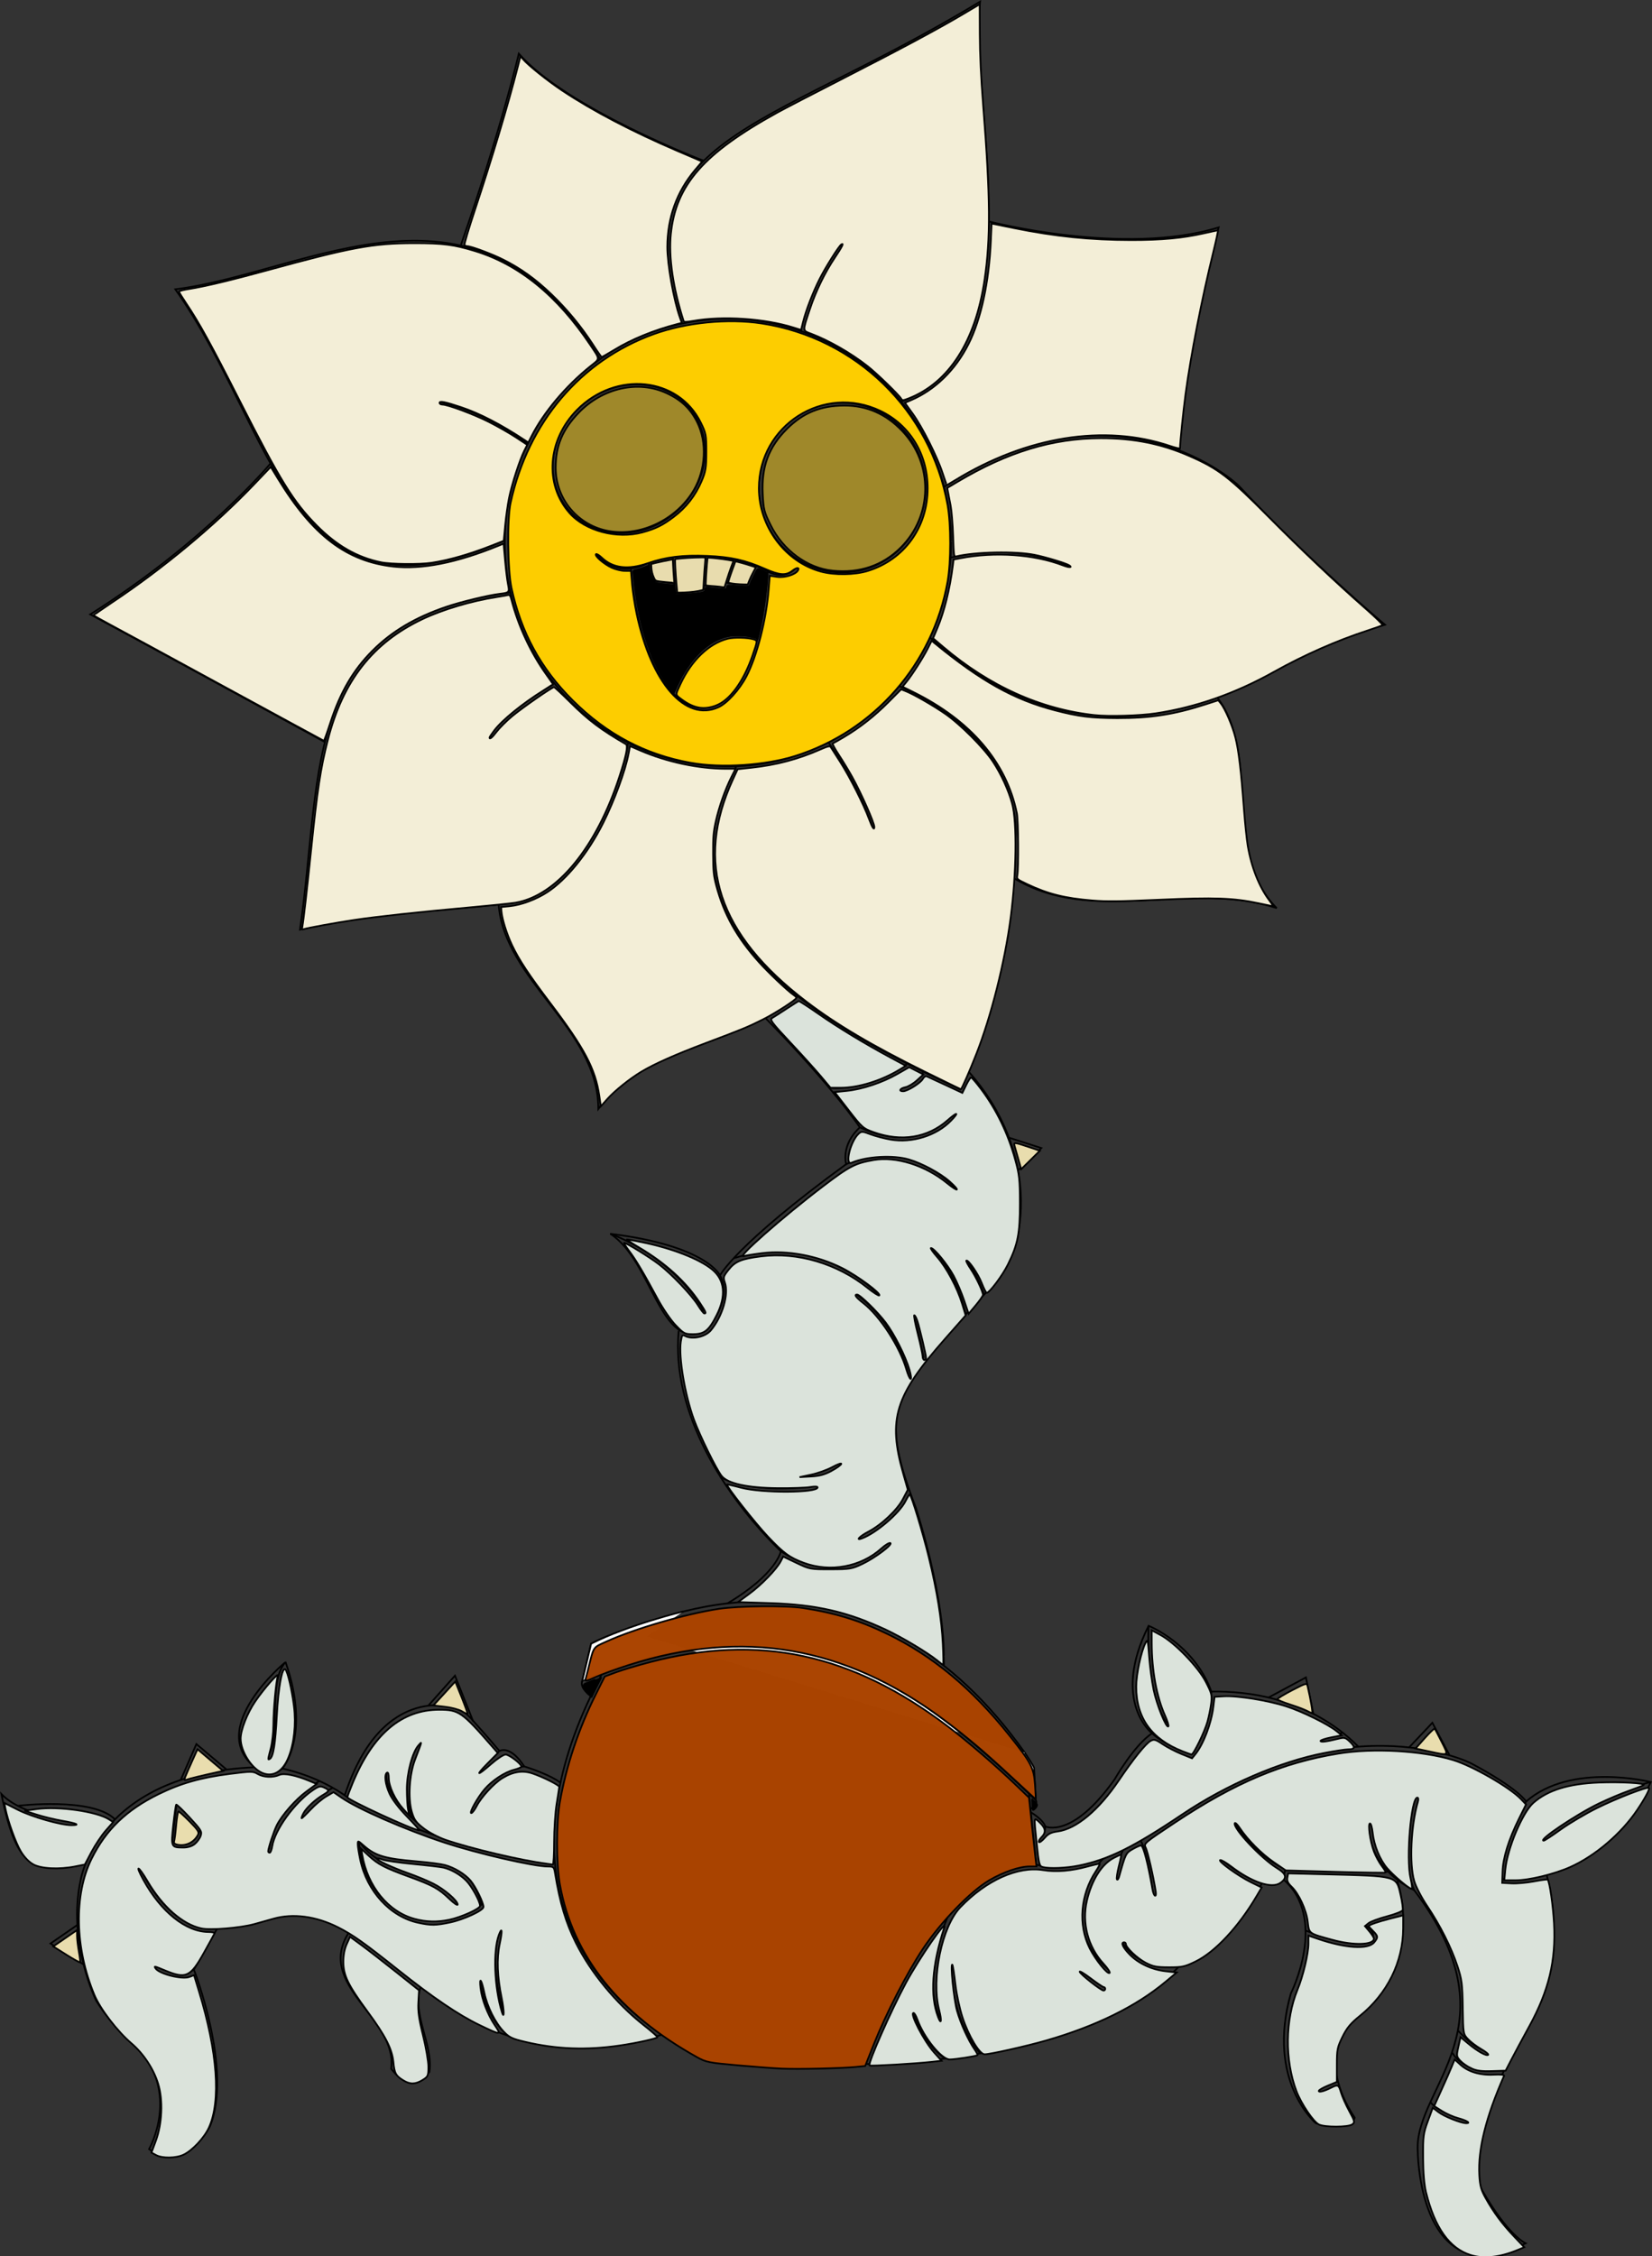 <?xml version="1.0" encoding="UTF-8" standalone="no"?>
<!-- Created with Inkscape (http://www.inkscape.org/) -->

<svg
   xmlns:dc="http://purl.org/dc/elements/1.1/"
   xmlns:cc="http://creativecommons.org/ns#"
   xmlns:rdf="http://www.w3.org/1999/02/22-rdf-syntax-ns#"
   xmlns:svg="http://www.w3.org/2000/svg"
   xmlns="http://www.w3.org/2000/svg"
   xmlns:sodipodi="http://sodipodi.sourceforge.net/DTD/sodipodi-0.dtd"
   xmlns:inkscape="http://www.inkscape.org/namespaces/inkscape"
   width="256.771mm"
   height="350.581mm"
   viewBox="0 0 256.771 350.581"
   version="1.1"
   id="svg2663"
   sodipodi:docname="Herb2.svg"
   inkscape:version="0.92.4 (5da689c313, 2019-01-14)">
  <rect x="0" y="0" width="256.771" height="350.581" fill="#333333" stroke="none"/>
  <defs
     id="defs2657" />
  <sodipodi:namedview
     id="base"
     pagecolor="#ffffff"
     bordercolor="#666666"
     borderopacity="1.0"
     inkscape:pageopacity="0.0"
     inkscape:pageshadow="2"
     inkscape:zoom="0.42824933"
     inkscape:cx="702.17943"
     inkscape:cy="386.81807"
     inkscape:document-units="mm"
     inkscape:current-layer="layer1"
     showgrid="false"
     inkscape:window-width="1920"
     inkscape:window-height="1001"
     inkscape:window-x="-9"
     inkscape:window-y="-9"
     inkscape:window-maximized="1"
     inkscape:measure-start="0,0"
     inkscape:measure-end="0,0"
     fit-margin-top="0"
     fit-margin-left="0"
     fit-margin-right="0"
     fit-margin-bottom="0" />
  <g
     inkscape:label="Layer 1"
     inkscape:groupmode="layer"
     id="layer1"
     transform="translate(-1.481,-1.013)">
    <path
       style="opacity:1;fill:none;fill-opacity:0.992;fill-rule:nonzero;stroke:#000000;stroke-width:0.265;stroke-miterlimit:4;stroke-dasharray:none;stroke-opacity:1"
       id="path2700"
       sodipodi:type="arc"
       sodipodi:cx="114.62128"
       sodipodi:cy="85.333328"
       sodipodi:rx="34.679314"
       sodipodi:ry="34.773811"
       sodipodi:start="6.2781064"
       sodipodi:end="6.2764832"
       sodipodi:open="true"
       d="M 149.3,85.157 A 34.679,34.774 0 0 1 114.811,120.107 34.679,34.774 0 0 1 79.943,85.538 34.679,34.774 0 0 1 114.403,50.56 34.679,34.774 0 0 1 149.3,85.1" />
    <path
       style="opacity:1;fill:none;fill-opacity:0.992;fill-rule:nonzero;stroke:#000000;stroke-width:0.265;stroke-miterlimit:4;stroke-dasharray:none;stroke-opacity:1"
       id="path2702"
       sodipodi:type="arc"
       sodipodi:cx="132.38615"
       sodipodi:cy="76.781616"
       sodipodi:rx="12.945683"
       sodipodi:ry="13.18192"
       sodipodi:start="6.2781064"
       sodipodi:end="6.2764832"
       sodipodi:open="true"
       d="M 145.332,76.715 A 12.946,13.182 0 0 1 132.457,89.963 12.946,13.182 0 0 1 119.441,76.859 12.946,13.182 0 0 1 132.305,63.6 12.946,13.182 0 0 1 145.332,76.693" />
    <path
       style="opacity:1;fill:none;fill-opacity:0.992;fill-rule:nonzero;stroke:#000000;stroke-width:0.265;stroke-miterlimit:4;stroke-dasharray:none;stroke-opacity:1"
       id="path2704"
       sodipodi:type="arc"
       sodipodi:cx="33.264256"
       sodipodi:cy="118.17001"
       sodipodi:rx="12.284225"
       sodipodi:ry="11.055803"
       sodipodi:start="6.2781064"
       sodipodi:end="6.2764832"
       sodipodi:open="true"
       d="M 45.548,118.114 A 12.284,11.056 0 0 1 33.332,129.226 12.284,11.056 0 0 1 20.98,118.235 12.284,11.056 0 0 1 33.187,107.114 12.284,11.056 0 0 1 45.548,118.096"
       transform="rotate(-38.2)" />
    <path
       style="fill:none;stroke:#000000;stroke-width:0.265;stroke-linecap:butt;stroke-linejoin:miter;stroke-opacity:1;stroke-miterlimit:4;stroke-dasharray:none"
       d="m 93.945,86.926 c 3.809,4.477 8.419,1.47 8.419,1.47 10.891,-3.007 18.308,1.336 18.308,1.336 3.007,1.737 4.677,-0.668 4.677,-0.668"
       id="path2706"
       inkscape:connector-curvature="0" />
    <path
       style="fill:none;stroke:#000000;stroke-width:0.265;stroke-linecap:butt;stroke-linejoin:miter;stroke-opacity:1;stroke-miterlimit:4;stroke-dasharray:none"
       d="M 120.806,89.799 C 118.7,120.311 101.605,115.942 99.558,89.465"
       id="path2708"
       inkscape:connector-curvature="0"
       sodipodi:nodetypes="cc" />
    <path
       style="fill:none;stroke:#000000;stroke-width:0.265;stroke-linecap:butt;stroke-linejoin:miter;stroke-opacity:1;stroke-miterlimit:4;stroke-dasharray:none"
       d="m 119.135,100.223 c -9.154,-3.074 -12.963,8.553 -12.963,8.553"
       id="path2710"
       inkscape:connector-curvature="0" />
    <path
       style="fill:none;stroke:#000000;stroke-width:0.265;stroke-linecap:butt;stroke-linejoin:miter;stroke-opacity:1;stroke-miterlimit:4;stroke-dasharray:none"
       d="m 102.364,88.396 c -0.051,2.04 0.847,2.914 0.847,2.914 l 3.095,0.331 c -0.307,-3.236 -0.236,-4.063 -0.236,-4.063"
       id="path2712"
       inkscape:connector-curvature="0" />
    <path
       style="fill:none;stroke:#000000;stroke-width:0.265;stroke-linecap:butt;stroke-linejoin:miter;stroke-opacity:1;stroke-miterlimit:4;stroke-dasharray:none"
       d="m 106.306,91.641 0.118,1.465 c 3.118,0.071 4.37,-0.496 4.37,-0.496 0.095,-3.284 0.354,-5.174 0.354,-5.174"
       id="path2714"
       inkscape:connector-curvature="0" />
    <path
       style="fill:none;stroke:#000000;stroke-width:0.265;stroke-linecap:butt;stroke-linejoin:miter;stroke-opacity:1;stroke-miterlimit:4;stroke-dasharray:none"
       d="m 110.818,91.995 c 2.032,0.118 3.236,0.307 3.236,0.307 0.52,-2.102 1.465,-4.37 1.465,-4.37"
       id="path2716"
       inkscape:connector-curvature="0" />
    <path
       style="fill:none;stroke:#000000;stroke-width:0.265;stroke-linecap:butt;stroke-linejoin:miter;stroke-opacity:1;stroke-miterlimit:4;stroke-dasharray:none"
       d="m 119.039,88.948 c -1.063,1.677 -1.394,2.882 -1.394,2.882 -2.41,0.071 -3.378,-0.331 -3.378,-0.331"
       id="path2718"
       inkscape:connector-curvature="0" />
    <path
       style="fill:none;stroke:#000000;stroke-width:0.265;stroke-linecap:butt;stroke-linejoin:miter;stroke-opacity:1;stroke-miterlimit:4;stroke-dasharray:none"
       d="m 132.197,38.984 c -5.008,6.426 -6.237,13.418 -6.237,13.418"
       id="path2720"
       inkscape:connector-curvature="0" />
    <path
       style="fill:none;stroke:#000000;stroke-width:0.265;stroke-linecap:butt;stroke-linejoin:miter;stroke-opacity:1;stroke-miterlimit:4;stroke-dasharray:none"
       d="M 107.487,51.221 C 98.022,22.134 119.728,21.919 153.814,1.266 152.02,16.39 163.267,55.688 141.586,63.406"
       id="path2722"
       inkscape:connector-curvature="0"
       sodipodi:nodetypes="ccc" />
    <path
       style="fill:none;stroke:#000000;stroke-width:0.265;stroke-linecap:butt;stroke-linejoin:miter;stroke-opacity:1;stroke-miterlimit:4;stroke-dasharray:none"
       d="M 94.747,56.792 C 75.928,25.226 49.684,43.317 28.731,45.967 44.532,68.282 46.237,99.882 79.914,84.988"
       id="path2724"
       inkscape:connector-curvature="0"
       sodipodi:nodetypes="ccc" />
    <path
       style="fill:none;stroke:#000000;stroke-width:0.265;stroke-linecap:butt;stroke-linejoin:miter;stroke-opacity:1;stroke-miterlimit:4;stroke-dasharray:none"
       d="m 149.203,87.661 c 11.626,-2.606 18.909,1.737 18.241,1.203"
       id="path2726"
       inkscape:connector-curvature="0" />
    <path
       style="fill:none;stroke:#000000;stroke-width:0.265;stroke-linecap:butt;stroke-linejoin:miter;stroke-opacity:1;stroke-miterlimit:4;stroke-dasharray:none"
       d="m 148.268,76.636 c 27.395,-17.707 45.703,-0.2 45.703,-0.2 10.958,11.76 22.785,21.649 22.785,21.649 -7.283,2.005 -14.299,5.546 -14.299,5.546 -20.349,12.351 -39.492,11.889 -56.461,-3.608"
       id="path2728"
       inkscape:connector-curvature="0"
       sodipodi:nodetypes="ccccc" />
    <path
       style="fill:none;stroke:#000000;stroke-width:0.265;stroke-linecap:butt;stroke-linejoin:miter;stroke-opacity:1;stroke-miterlimit:4;stroke-dasharray:none"
       d="m 69.757,63.473 c 7.283,1.47 13.764,6.531 13.764,6.531"
       id="path2730"
       inkscape:connector-curvature="0" />
    <path
       style="fill:none;stroke:#000000;stroke-width:0.265;stroke-linecap:butt;stroke-linejoin:miter;stroke-opacity:1;stroke-miterlimit:4;stroke-dasharray:none"
       d="m 80.782,93.073 c -32.822,4.44 -28.976,26.853 -32.674,52.385 10.587,-2.404 22.116,-2.977 32.528,-4.054 13.172,-1.43 18.899,-24.53 18.387,-24.945"
       id="path2732"
       inkscape:connector-curvature="0"
       sodipodi:nodetypes="cccc" />
    <path
       style="fill:none;stroke:#000000;stroke-width:0.265;stroke-linecap:butt;stroke-linejoin:miter;stroke-opacity:1;stroke-miterlimit:4;stroke-dasharray:none"
       d="m 87.531,107.305 c -8.954,5.345 -9.889,8.219 -9.889,8.219"
       id="path2734"
       inkscape:connector-curvature="0" />
    <path
       style="fill:none;stroke:#000000;stroke-width:0.265;stroke-linecap:butt;stroke-linejoin:miter;stroke-opacity:1;stroke-miterlimit:4;stroke-dasharray:none"
       d="m 141.269,107.634 c 19.938,8.977 18.048,23.624 18.048,23.624 0.095,22.584 -8.599,39.026 -8.599,39.026 -20.23,-9.48 -48.747,-24.226 -34.774,-50.247"
       id="path2736"
       inkscape:connector-curvature="0"
       sodipodi:nodetypes="cccc" />
    <path
       style="fill:none;stroke:#000000;stroke-width:0.265;stroke-linecap:butt;stroke-linejoin:miter;stroke-opacity:1;stroke-miterlimit:4;stroke-dasharray:none"
       d="m 130.294,116.459 c 4.878,6.815 6.749,12.963 6.749,12.963"
       id="path2738"
       inkscape:connector-curvature="0" />
    <path
       style="fill:none;stroke:#000000;stroke-width:0.265;stroke-linecap:butt;stroke-linejoin:miter;stroke-opacity:1;stroke-miterlimit:4;stroke-dasharray:none"
       d="m 125.416,155.882 c -9.257,7.722 -23.449,7.273 -30.936,17.439 0.017,-12.453 -14.695,-20.001 -15.502,-31.872"
       id="path2740"
       inkscape:connector-curvature="0"
       sodipodi:nodetypes="ccc" />
    <path
       style="fill:none;stroke:#000000;stroke-width:0.265;stroke-linecap:butt;stroke-linejoin:miter;stroke-opacity:1;stroke-miterlimit:4;stroke-dasharray:none"
       d="M 51.984,116.326 C 20.312,99.02 15.502,96.481 15.502,96.481 33.409,85.189 43.498,73.062 43.498,73.062"
       id="path2742"
       inkscape:connector-curvature="0"
       sodipodi:nodetypes="ccc" />
    <path
       style="fill:none;stroke:#000000;stroke-width:0.265;stroke-linecap:butt;stroke-linejoin:miter;stroke-opacity:1;stroke-miterlimit:4;stroke-dasharray:none"
       d="m 159.025,137.44 c 12.353,7.527 27.058,0.212 40.892,4.677 -8.587,-8.642 -2.366,-24.01 -9.354,-32.874"
       id="path2744"
       inkscape:connector-curvature="0"
       sodipodi:nodetypes="ccc" />
    <path
       style="fill:none;stroke:#000000;stroke-width:0.265;stroke-linecap:butt;stroke-linejoin:miter;stroke-opacity:1;stroke-miterlimit:4;stroke-dasharray:none"
       d="m 184.817,70.957 c 0.468,-13.363 6.08,-34.611 6.08,-34.611 -14.7,4.544 -35.747,-0.935 -35.747,-0.935"
       id="path2746"
       inkscape:connector-curvature="0" />
    <path
       style="fill:none;stroke:#000000;stroke-width:0.265;stroke-linecap:butt;stroke-linejoin:miter;stroke-opacity:1;stroke-miterlimit:4;stroke-dasharray:none"
       d="M 73.098,39.152 C 79.513,20.71 82.119,9.351 82.119,9.351 89.669,17.904 110.85,25.989 110.85,25.989"
       id="path2748"
       inkscape:connector-curvature="0" />
    <path
       style="fill:none;stroke:#000000;stroke-width:0.265;stroke-linecap:butt;stroke-linejoin:miter;stroke-opacity:1;stroke-miterlimit:4;stroke-dasharray:none"
       d="m 120.433,159.18 c 10.442,10.631 14.694,17.009 14.694,17.009 9.922,4.583 14.694,-2.41 14.694,-2.41"
       id="path2750"
       inkscape:connector-curvature="0" />
    <path
       style="fill:none;stroke:#000000;stroke-width:0.265;stroke-linecap:butt;stroke-linejoin:miter;stroke-opacity:1;stroke-miterlimit:4;stroke-dasharray:none"
       d="m 144.954,167.638 c -1.701,2.599 -3.733,2.504 -3.733,2.504"
       id="path2752"
       inkscape:connector-curvature="0" />
    <path
       style="fill:none;stroke:#000000;stroke-width:0.265;stroke-linecap:butt;stroke-linejoin:miter;stroke-opacity:1;stroke-miterlimit:4;stroke-dasharray:none"
       d="m 142.403,166.362 c -6.615,4.536 -12.001,3.685 -12.001,3.685"
       id="path2754"
       inkscape:connector-curvature="0" />
    <path
       style="fill:none;stroke:#000000;stroke-width:0.265;stroke-linecap:butt;stroke-linejoin:miter;stroke-opacity:1;stroke-miterlimit:4;stroke-dasharray:none"
       d="m 135.126,176.189 c -3.024,2.788 -2.126,5.717 -2.126,5.717 9.733,-4.441 16.962,3.733 16.962,3.733"
       id="path2756"
       inkscape:connector-curvature="0" />
    <path
       style="fill:none;stroke:#000000;stroke-width:0.265;stroke-linecap:butt;stroke-linejoin:miter;stroke-opacity:1;stroke-miterlimit:4;stroke-dasharray:none"
       d="m 133,181.906 c -17.292,12.615 -19.608,17.292 -19.608,17.292 2.126,3.874 -2.173,8.552 -2.173,8.552 -7.085,3.621 -8.355,-10.879 -14.883,-15.025 15.025,1.843 17.056,6.473 17.056,6.473"
       id="path2758"
       inkscape:connector-curvature="0"
       sodipodi:nodetypes="ccccc" />
    <path
       style="fill:none;stroke:#000000;stroke-width:0.265;stroke-linecap:butt;stroke-linejoin:miter;stroke-opacity:1;stroke-miterlimit:4;stroke-dasharray:none"
       d="M 110.889,204.774 C 105.786,195.891 96.337,192.726 96.337,192.726"
       id="path2760"
       inkscape:connector-curvature="0" />
    <path
       style="fill:none;stroke:#000000;stroke-width:0.265;stroke-linecap:butt;stroke-linejoin:miter;stroke-opacity:1;stroke-miterlimit:4;stroke-dasharray:none"
       d="m 115.566,196.506 c 13.276,-4.063 22.301,5.528 22.301,5.528"
       id="path2762"
       inkscape:connector-curvature="0" />
    <path
       style="fill:none;stroke:#000000;stroke-width:0.265;stroke-linecap:butt;stroke-linejoin:miter;stroke-opacity:1;stroke-miterlimit:4;stroke-dasharray:none"
       d="m 134.323,201.939 c 6.945,4.961 8.457,13.04 8.457,13.04"
       id="path2764"
       inkscape:connector-curvature="0" />
    <path
       style="fill:none;stroke:#000000;stroke-width:0.265;stroke-linecap:butt;stroke-linejoin:miter;stroke-opacity:1;stroke-miterlimit:4;stroke-dasharray:none"
       d="m 145.048,212.003 c -1.228,-6.189 -1.701,-6.851 -1.701,-6.851"
       id="path2766"
       inkscape:connector-curvature="0" />
    <path
       style="fill:none;stroke:#000000;stroke-width:0.265;stroke-linecap:butt;stroke-linejoin:miter;stroke-opacity:1;stroke-miterlimit:4;stroke-dasharray:none"
       d="m 152.088,167.59 c 10.945,12.351 9.158,27.289 4.11,32.695 -15.628,16.926 -18.756,18.397 -12.331,35.105 4.772,15.308 4.299,23.529 4.299,22.962 l 0.034,1.364"
       id="path2768"
       inkscape:connector-curvature="0"
       sodipodi:nodetypes="cccc" />
    <path
       style="fill:none;stroke:#000000;stroke-width:0.265;stroke-linecap:butt;stroke-linejoin:miter;stroke-opacity:1;stroke-miterlimit:4;stroke-dasharray:none"
       d="m 158.325,177.796 5.008,1.606 -3.591,3.449"
       id="path2770"
       inkscape:connector-curvature="0" />
    <path
       style="fill:none;stroke:#000000;stroke-width:0.265;stroke-linecap:butt;stroke-linejoin:miter;stroke-opacity:1;stroke-miterlimit:4;stroke-dasharray:none"
       d="m 151.568,205.152 c -1.748,-7.512 -5.67,-10.489 -5.67,-10.489"
       id="path2772"
       inkscape:connector-curvature="0" />
    <path
       style="fill:none;stroke:#000000;stroke-width:0.265;stroke-linecap:butt;stroke-linejoin:miter;stroke-opacity:1;stroke-miterlimit:4;stroke-dasharray:none"
       d="m 151.427,196.789 c 1.465,0.85 3.024,5.433 3.024,5.433"
       id="path2774"
       inkscape:connector-curvature="0" />
    <path
       style="fill:none;stroke:#000000;stroke-width:0.265;stroke-linecap:butt;stroke-linejoin:miter;stroke-opacity:1;stroke-miterlimit:4;stroke-dasharray:none"
       d="m 106.967,207.798 c -1.187,12.639 7.148,25.783 15.875,34.254 9.78,6.378 16.773,-1.701 16.773,-1.701"
       id="path2776"
       inkscape:connector-curvature="0"
       sodipodi:nodetypes="ccc" />
    <path
       style="fill:none;stroke:#000000;stroke-width:0.265;stroke-linecap:butt;stroke-linejoin:miter;stroke-opacity:1;stroke-miterlimit:4;stroke-dasharray:none"
       d="m 142.592,231.894 c -1.228,5.008 -7.701,7.701 -7.701,7.701"
       id="path2778"
       inkscape:connector-curvature="0" />
    <path
       style="fill:none;stroke:#000000;stroke-width:0.265;stroke-linecap:butt;stroke-linejoin:miter;stroke-opacity:1;stroke-miterlimit:4;stroke-dasharray:none"
       d="m 132.055,228.019 c -3.307,2.551 -6.189,1.984 -6.189,1.984"
       id="path2780"
       inkscape:connector-curvature="0" />
    <path
       style="fill:none;stroke:#000000;stroke-width:0.265;stroke-linecap:butt;stroke-linejoin:miter;stroke-opacity:1;stroke-miterlimit:4;stroke-dasharray:none"
       d="M 128.417,231.752 C 119.251,233.5 113.44,230.571 113.44,230.571"
       id="path2782"
       inkscape:connector-curvature="0" />
    <path
       style="fill:none;stroke:#000000;stroke-width:0.265;stroke-linecap:butt;stroke-linejoin:miter;stroke-opacity:1;stroke-miterlimit:4;stroke-dasharray:none"
       d="m 114.488,250.186 c 7.775,-4.616 8.354,-8.135 8.354,-8.135"
       id="path2784"
       inkscape:connector-curvature="0"
       sodipodi:nodetypes="cc" />
    <path
       style="fill:none;stroke:#000000;stroke-width:0.265;stroke-linecap:butt;stroke-linejoin:miter;stroke-opacity:1;stroke-miterlimit:4;stroke-dasharray:none"
       d="m 162.53,290.763 -1.767,-17.417 c -22.958,-32.359 -51.907,-23.311 -61.681,-18.948 -16.184,24.557 -17.897,51.318 11.969,66.789 16.571,2.005 24.856,0.535 24.856,0.535 12.562,-33.542 26.623,-30.959 26.623,-30.959 z"
       id="path2786"
       inkscape:connector-curvature="0"
       sodipodi:nodetypes="cccccc" />
    <path
       style="fill:none;stroke:#000000;stroke-width:0.265;stroke-linecap:butt;stroke-linejoin:miter;stroke-opacity:1;stroke-miterlimit:4;stroke-dasharray:none"
       d="m 162.53,290.763 c 8.599,1.984 19.655,-6.142 19.655,-6.142 27.498,-20.033 47.908,-9.638 47.908,-9.638 7.465,3.969 8.599,5.953 8.599,5.953 6.993,-6.142 19.371,-3.024 19.371,-3.024 -7.472,15.761 -22.827,15.507 -23.34,14.93 -0.189,-5.575 3.969,-11.906 3.969,-11.906"
       id="path2788"
       inkscape:connector-curvature="0"
       sodipodi:nodetypes="ccccccc" />
    <path
       style="fill:none;stroke:#000000;stroke-width:0.265;stroke-linecap:butt;stroke-linejoin:miter;stroke-opacity:1;stroke-miterlimit:4;stroke-dasharray:none"
       d="m 241.054,286.511 c 8.126,-6.709 17.009,-8.599 17.009,-8.599"
       id="path2790"
       inkscape:connector-curvature="0" />
    <path
       style="fill:none;stroke:#000000;stroke-width:0.265;stroke-linecap:butt;stroke-linejoin:miter;stroke-opacity:1;stroke-miterlimit:4;stroke-dasharray:none"
       d="m 226.762,273.707 -2.646,-5.008 -3.614,3.827"
       id="path2792"
       inkscape:connector-curvature="0" />
    <path
       style="fill:none;stroke:#000000;stroke-width:0.265;stroke-linecap:butt;stroke-linejoin:miter;stroke-opacity:1;stroke-miterlimit:4;stroke-dasharray:none"
       d="m 212.564,272.361 c -7.559,-7.559 -17.345,-8.606 -22.802,-8.508 -0.135,5.885 -3.275,9.627 -3.275,9.627 -3.875,-1.136 -5.947,-3.14 -5.947,-3.14 -2.806,1.871 -5.813,7.149 -5.813,7.149 -6.615,9.354 -10.78,7.321 -10.78,7.321 0.071,1.11 -1.228,1.843 -1.228,1.843"
       id="path2794"
       inkscape:connector-curvature="0"
       sodipodi:nodetypes="cc" />
    <path
       style="fill:none;stroke:#000000;stroke-width:0.265;stroke-linecap:butt;stroke-linejoin:miter;stroke-opacity:1;stroke-miterlimit:4;stroke-dasharray:none"
       d="m 163.947,284.81 c -0.354,-1.11 -2.244,-2.197 -2.244,-2.197"
       id="path2796"
       inkscape:connector-curvature="0" />
    <path
       style="fill:none;stroke:#000000;stroke-width:0.265;stroke-linecap:butt;stroke-linejoin:miter;stroke-opacity:1;stroke-miterlimit:4;stroke-dasharray:none"
       d="m 189.762,263.853 c -2.674,-7.411 -9.756,-10.218 -9.756,-10.218 -5.88,11.76 0.535,16.704 0.535,16.704"
       id="path2798"
       inkscape:connector-curvature="0" />
    <path
       style="fill:none;stroke:#000000;stroke-width:0.265;stroke-linecap:butt;stroke-linejoin:miter;stroke-opacity:1;stroke-miterlimit:4;stroke-dasharray:none"
       d="m 182.812,268.736 c -3.408,-5.145 -2.806,-15.101 -2.806,-15.101"
       id="path2800"
       inkscape:connector-curvature="0" />
    <path
       style="fill:none;stroke:#000000;stroke-width:0.265;stroke-linecap:butt;stroke-linejoin:miter;stroke-opacity:1;stroke-miterlimit:4;stroke-dasharray:none"
       d="m 198.681,264.761 5.78,-3.107 1.169,5.746"
       id="path2802"
       inkscape:connector-curvature="0"
       sodipodi:nodetypes="ccc" />
    <path
       style="fill:none;stroke:#000000;stroke-width:0.265;stroke-linecap:butt;stroke-linejoin:miter;stroke-opacity:1;stroke-miterlimit:4;stroke-dasharray:none"
       d="m 241.879,292.323 c 3.207,12.361 -1.67,21.047 -1.67,21.047 -12.361,20.78 -8.419,27.863 -8.419,27.863 4.076,7.149 6.815,8.352 6.815,8.352 -14.161,7.247 -16.691,-8.392 -16.782,-14.776 -0.139,-9.671 15.326,-19.076 -0.523,-40.081 -2.606,-6.147 0.134,-14.767 0.134,-14.767"
       id="path2804"
       inkscape:connector-curvature="0"
       sodipodi:nodetypes="ccccscc" />
    <path
       style="fill:none;stroke:#000000;stroke-width:0.265;stroke-linecap:butt;stroke-linejoin:miter;stroke-opacity:1;stroke-miterlimit:4;stroke-dasharray:none"
       d="m 221.299,294.728 c -8.219,-4.076 -7.016,-11.225 -7.083,-10.691"
       id="path2806"
       inkscape:connector-curvature="0" />
    <path
       style="fill:none;stroke:#000000;stroke-width:0.265;stroke-linecap:butt;stroke-linejoin:miter;stroke-opacity:1;stroke-miterlimit:4;stroke-dasharray:none"
       d="m 217.156,291.855 c -11.626,-0.334 -15.903,-0.401 -15.903,-0.401 -5.412,-2.405 -9.02,-8.954 -7.951,-7.283"
       id="path2808"
       inkscape:connector-curvature="0" />
    <path
       style="fill:none;stroke:#000000;stroke-width:0.265;stroke-linecap:butt;stroke-linejoin:miter;stroke-opacity:1;stroke-miterlimit:4;stroke-dasharray:none"
       d="m 201.254,291.454 c -0.798,6.105 -10.302,-1.581 -10.357,-1.938"
       id="path2810"
       inkscape:connector-curvature="0"
       sodipodi:nodetypes="cc" />
    <path
       style="fill:none;stroke:#000000;stroke-width:0.265;stroke-linecap:butt;stroke-linejoin:miter;stroke-opacity:1;stroke-miterlimit:4;stroke-dasharray:none"
       d="m 197.579,293.726 c -10.972,20.221 -21.109,11.307 -21.782,8.686"
       id="path2812"
       inkscape:connector-curvature="0"
       sodipodi:nodetypes="cc" />
    <path
       style="fill:none;stroke:#000000;stroke-width:0.265;stroke-linecap:butt;stroke-linejoin:miter;stroke-opacity:1;stroke-miterlimit:4;stroke-dasharray:none"
       d="m 184.616,306.689 c -14.499,15.149 -48.667,15.07 -48.71,15.034"
       id="path2814"
       inkscape:connector-curvature="0"
       sodipodi:nodetypes="cc" />
    <path
       style="fill:none;stroke:#000000;stroke-width:0.265;stroke-linecap:butt;stroke-linejoin:miter;stroke-opacity:1;stroke-miterlimit:4;stroke-dasharray:none"
       d="m 172.857,309.695 c -3.408,-2.138 -3.809,-3.007 -3.809,-3.007"
       id="path2816"
       inkscape:connector-curvature="0" />
    <path
       style="fill:none;stroke:#000000;stroke-width:0.265;stroke-linecap:butt;stroke-linejoin:miter;stroke-opacity:1;stroke-miterlimit:4;stroke-dasharray:none"
       d="m 173.725,307.023 c -8.174,-7.188 -1.94,-16.776 -0.334,-17.506"
       id="path2818"
       inkscape:connector-curvature="0"
       sodipodi:nodetypes="cc" />
    <path
       style="fill:none;stroke:#000000;stroke-width:0.265;stroke-linecap:butt;stroke-linejoin:miter;stroke-opacity:1;stroke-miterlimit:4;stroke-dasharray:none"
       d="m 176.131,288.314 c -1.002,1.871 -1.203,4.209 -1.203,4.209"
       id="path2820"
       inkscape:connector-curvature="0" />
    <path
       style="fill:none;stroke:#000000;stroke-width:0.265;stroke-linecap:butt;stroke-linejoin:miter;stroke-opacity:1;stroke-miterlimit:4;stroke-dasharray:none"
       d="m 180.674,295.062 c -0.935,-6.949 -1.938,-8.085 -1.938,-8.085"
       id="path2822"
       inkscape:connector-curvature="0" />
    <path
       style="fill:none;stroke:#000000;stroke-width:0.265;stroke-linecap:butt;stroke-linejoin:miter;stroke-opacity:1;stroke-miterlimit:4;stroke-dasharray:none"
       d="m 149.337,305.82 c -0.134,9.421 4.477,14.232 4.477,14.232"
       id="path2824"
       inkscape:connector-curvature="0" />
    <path
       style="fill:none;stroke:#000000;stroke-width:0.265;stroke-linecap:butt;stroke-linejoin:miter;stroke-opacity:1;stroke-miterlimit:4;stroke-dasharray:none"
       d="m 147.533,314.506 c -3.14,-7.216 1.737,-16.704 1.737,-16.704"
       id="path2826"
       inkscape:connector-curvature="0" />
    <path
       style="fill:none;stroke:#000000;stroke-width:0.265;stroke-linecap:butt;stroke-linejoin:miter;stroke-opacity:1;stroke-miterlimit:4;stroke-dasharray:none"
       d="m 143.256,313.37 c 1.737,5.412 5.011,7.417 5.011,7.417"
       id="path2828"
       inkscape:connector-curvature="0" />
    <path
       style="fill:none;stroke:#000000;stroke-width:0.265;stroke-linecap:butt;stroke-linejoin:miter;stroke-opacity:1;stroke-miterlimit:4;stroke-dasharray:none"
       d="m 200.847,292.937 c 7.182,6.142 1.276,17.812 1.276,17.812 -3.874,13.654 3.874,20.174 3.874,20.174 5.764,1.134 6.048,-0.85 6.048,-0.85 -6.237,-9.449 -0.803,-15.025 -0.803,-15.025 12.237,-8.599 7.418,-21.781 7.418,-21.781"
       id="path2830"
       inkscape:connector-curvature="0" />
    <path
       style="fill:none;stroke:#000000;stroke-width:0.265;stroke-linecap:butt;stroke-linejoin:miter;stroke-opacity:1;stroke-miterlimit:4;stroke-dasharray:none"
       d="m 219.557,297.661 c -0.993,0.865 -7.817,1.302 -5.339,2.882 1.748,1.559 -0.425,2.221 -0.425,2.221 -3.307,0.756 -9.402,-1.795 -9.402,-1.795"
       id="path2832"
       inkscape:connector-curvature="0"
       sodipodi:nodetypes="cccc" />
    <path
       style="fill:none;stroke:#000000;stroke-width:0.265;stroke-linecap:butt;stroke-linejoin:miter;stroke-opacity:1;stroke-miterlimit:4;stroke-dasharray:none"
       d="m 209.304,324.025 c -1.181,0.709 -3.166,1.37 -3.166,1.37"
       id="path2834"
       inkscape:connector-curvature="0" />
    <path
       style="fill:none;stroke:#000000;stroke-width:0.265;stroke-linecap:butt;stroke-linejoin:miter;stroke-opacity:1;stroke-miterlimit:4;stroke-dasharray:none"
       d="m 210.107,270.256 c -1.971,0.685 -3.642,0.752 -3.642,0.752"
       id="path2836"
       inkscape:connector-curvature="0" />
    <path
       style="fill:none;stroke:#000000;stroke-width:0.265;stroke-linecap:butt;stroke-linejoin:miter;stroke-opacity:1;stroke-miterlimit:4;stroke-dasharray:none"
       d="m 235.364,322.424 c -6.281,1.403 -8.152,-2.472 -8.152,-2.472"
       id="path2838"
       inkscape:connector-curvature="0" />
    <path
       style="fill:none;stroke:#000000;stroke-width:0.265;stroke-linecap:butt;stroke-linejoin:miter;stroke-opacity:1;stroke-miterlimit:4;stroke-dasharray:none"
       d="m 228.115,316.544 c 2.873,3.14 4.31,3.107 4.31,3.107"
       id="path2840"
       inkscape:connector-curvature="0" />
    <path
       style="fill:none;stroke:#000000;stroke-width:0.265;stroke-linecap:butt;stroke-linejoin:miter;stroke-opacity:1;stroke-miterlimit:4;stroke-dasharray:none"
       d="m 229.217,330.275 c -4.276,-0.902 -5.379,-2.606 -5.379,-2.606"
       id="path2842"
       inkscape:connector-curvature="0" />
    <path
       style="fill:none;stroke:#000000;stroke-width:0.265;stroke-linecap:butt;stroke-linejoin:miter;stroke-opacity:1;stroke-miterlimit:4;stroke-dasharray:none"
       d="m 25.524,306.154 c 0,0 4.076,2.673 6.08,0.869 0,0 6.147,15.769 2.472,24.455 0,0 -4.076,7.417 -9.421,3.474 0,0 5.011,-8.82 -2.071,-16.036 0,0 -3.341,-2.539 -6.147,-7.016 0,0 -4.544,-9.154 -2.405,-18.843 0,0 2.673,-16.437 27.061,-17.439 0,0 1.67,2.005 4.276,0.2 0,0 5.613,1.069 10.223,4.544 0,0 12.896,7.35 30.068,9.956 l 2.031,0.162"
       id="path2844"
       inkscape:connector-curvature="0" />
    <path
       style="fill:none;stroke:#000000;stroke-width:0.265;stroke-linecap:butt;stroke-linejoin:miter;stroke-opacity:1;stroke-miterlimit:4;stroke-dasharray:none"
       d="m 23.052,290.986 c 5.746,11.559 12.294,9.488 12.294,9.488 0,0 -8.352,14.767 0,0"
       id="path2846"
       inkscape:connector-curvature="0" />
    <path
       style="fill:none;stroke:#000000;stroke-width:0.265;stroke-linecap:butt;stroke-linejoin:miter;stroke-opacity:1;stroke-miterlimit:4;stroke-dasharray:none"
       d="m 32.64,285.04 c -1.002,3.809 -4.41,2.105 -4.41,2.105 l 0.702,-5.88 z"
       id="path2848"
       inkscape:connector-curvature="0" />
    <path
       style="fill:none;stroke:#000000;stroke-width:0.265;stroke-linecap:butt;stroke-linejoin:miter;stroke-opacity:1;stroke-miterlimit:4;stroke-dasharray:none"
       d="m 36.716,275.986 -4.711,-3.976 -2.439,5.579"
       id="path2850"
       inkscape:connector-curvature="0" />
    <path
       style="fill:none;stroke:#000000;stroke-width:0.265;stroke-linecap:butt;stroke-linejoin:miter;stroke-opacity:1;stroke-miterlimit:4;stroke-dasharray:none"
       d="m 41.093,275.618 c -7.58,-6.083 4.694,-16.348 4.777,-16.337 3.976,11.459 -0.501,16.537 -0.501,16.537"
       id="path2852"
       inkscape:connector-curvature="0"
       sodipodi:nodetypes="ccc" />
    <path
       style="fill:none;stroke:#000000;stroke-width:0.265;stroke-linecap:butt;stroke-linejoin:miter;stroke-opacity:1;stroke-miterlimit:4;stroke-dasharray:none"
       d="m 45.87,259.282 c -2.808,2.963 -0.649,11.445 -2.706,14.533"
       id="path2854"
       inkscape:connector-curvature="0"
       sodipodi:nodetypes="cc" />
    <path
       style="fill:none;stroke:#000000;stroke-width:0.265;stroke-linecap:butt;stroke-linejoin:miter;stroke-opacity:1;stroke-miterlimit:4;stroke-dasharray:none"
       d="m 35.346,300.475 c 4.908,-0.073 7.27,-1.207 7.27,-1.207 18.288,-6.612 25.093,28.096 61.741,17.915"
       id="path2856"
       inkscape:connector-curvature="0"
       sodipodi:nodetypes="ccc" />
    <path
       style="fill:none;stroke:#000000;stroke-width:0.265;stroke-linecap:butt;stroke-linejoin:miter;stroke-opacity:1;stroke-miterlimit:4;stroke-dasharray:none"
       d="m 76.072,308.359 c 0.668,6.381 4.443,8.987 4.443,8.987"
       id="path2858"
       inkscape:connector-curvature="0" />
    <path
       style="fill:none;stroke:#000000;stroke-width:0.265;stroke-linecap:butt;stroke-linejoin:miter;stroke-opacity:1;stroke-miterlimit:4;stroke-dasharray:none"
       d="m 79.646,313.437 c -2.506,-9.421 -0.234,-12.796 -0.234,-12.796"
       id="path2860"
       inkscape:connector-curvature="0" />
    <path
       style="fill:none;stroke:#000000;stroke-width:0.265;stroke-linecap:butt;stroke-linejoin:miter;stroke-opacity:1;stroke-miterlimit:4;stroke-dasharray:none"
       d="m 76.339,296.967 c -9.292,5.874 -18.428,0.373 -19.076,-9.922 5.581,6.087 15.963,-1.216 19.076,9.922 z"
       id="path2862"
       inkscape:connector-curvature="0"
       sodipodi:nodetypes="ccc" />
    <path
       style="fill:none;stroke:#000000;stroke-width:0.265;stroke-linecap:butt;stroke-linejoin:miter;stroke-opacity:1;stroke-miterlimit:4;stroke-dasharray:none"
       d="m 57.262,287.044 c 3.578,5.627 11.517,4.045 15.201,9.588"
       id="path2864"
       inkscape:connector-curvature="0"
       sodipodi:nodetypes="cc" />
    <path
       style="fill:none;stroke:#000000;stroke-width:0.265;stroke-linecap:butt;stroke-linejoin:miter;stroke-opacity:1;stroke-miterlimit:4;stroke-dasharray:none"
       d="m 53.2,278.81 c -4.063,2.102 -4.772,4.181 -4.772,4.181"
       id="path2866"
       inkscape:connector-curvature="0" />
    <path
       style="fill:none;stroke:#000000;stroke-width:0.265;stroke-linecap:butt;stroke-linejoin:miter;stroke-opacity:1;stroke-miterlimit:4;stroke-dasharray:none"
       d="m 43.302,288.33 c 1.11,-7.111 7.867,-10.583 7.867,-10.583"
       id="path2868"
       inkscape:connector-curvature="0" />
    <path
       style="fill:none;stroke:#000000;stroke-width:0.265;stroke-linecap:butt;stroke-linejoin:miter;stroke-opacity:1;stroke-miterlimit:4;stroke-dasharray:none"
       d="m 14.434,306.237 -5.103,-3.236 4.134,-2.858"
       id="path2870"
       inkscape:connector-curvature="0" />
    <path
       style="fill:none;stroke:#000000;stroke-width:0.265;stroke-linecap:butt;stroke-linejoin:miter;stroke-opacity:1;stroke-miterlimit:4;stroke-dasharray:none"
       d="m 14.765,290.504 c -7.807,1.558 -10.594,1.524 -13.064,-10.725 3.425,3.591 11.741,4.299 11.741,4.299"
       id="path2872"
       inkscape:connector-curvature="0"
       sodipodi:nodetypes="ccc" />
    <path
       style="fill:none;stroke:#000000;stroke-width:0.265;stroke-linecap:butt;stroke-linejoin:miter;stroke-opacity:1;stroke-miterlimit:4;stroke-dasharray:none"
       d="M 19.324,283.676 C 15.804,280.227 4.323,281.597 4.323,281.597"
       id="path2874"
       inkscape:connector-curvature="0" />
    <path
       style="fill:none;stroke:#000000;stroke-width:0.265;stroke-linecap:butt;stroke-linejoin:miter;stroke-opacity:1;stroke-miterlimit:4;stroke-dasharray:none"
       d="m 66.851,309.762 c -1.398,4.251 1.982,8.895 1.37,13.196 0,0 -2.639,3.809 -5.947,-0.501 1.089,-7.87 -11.902,-12.907 -6.548,-21.215"
       id="path2876"
       inkscape:connector-curvature="0"
       sodipodi:nodetypes="cccc" />
    <path
       style="fill:none;stroke:#000000;stroke-width:0.265;stroke-linecap:butt;stroke-linejoin:miter;stroke-opacity:1;stroke-miterlimit:4;stroke-dasharray:none"
       d="m 68.454,285.875 c -7.058,-5.081 -7.178,-8.586 -6.809,-9.787"
       id="path2878"
       inkscape:connector-curvature="0"
       sodipodi:nodetypes="cc" />
    <path
       style="fill:none;stroke:#000000;stroke-width:0.265;stroke-linecap:butt;stroke-linejoin:miter;stroke-opacity:1;stroke-miterlimit:4;stroke-dasharray:none"
       d="m 65.548,283.503 c -2.439,-6.615 1.303,-12.161 1.303,-12.161"
       id="path2880"
       inkscape:connector-curvature="0" />
    <path
       style="fill:none;stroke:#000000;stroke-width:0.265;stroke-linecap:butt;stroke-linejoin:miter;stroke-opacity:1;stroke-miterlimit:4;stroke-dasharray:none"
       d="m 55.091,279.895 c 5.913,-17.94 17.673,-13.43 17.673,-13.43 1.002,0.568 1.871,1.503 1.871,1.503 2.74,3.04 4.477,5.112 4.477,5.112 0,0 -7.283,6.648 0,0 1.938,-0.835 3.842,2.405 3.842,2.405 4.143,1.303 5.586,2.49 5.586,2.49"
       id="path2882"
       inkscape:connector-curvature="0"
       sodipodi:nodetypes="ccccccc" />
    <path
       style="fill:none;stroke:#000000;stroke-width:0.265;stroke-linecap:butt;stroke-linejoin:miter;stroke-opacity:1;stroke-miterlimit:4;stroke-dasharray:none"
       d="m 82.954,275.485 c -5.746,0.334 -8.319,6.749 -8.319,6.749"
       id="path2884"
       inkscape:connector-curvature="0" />
    <path
       style="fill:none;stroke:#000000;stroke-width:0.265;stroke-linecap:butt;stroke-linejoin:miter;stroke-opacity:1;stroke-miterlimit:4;stroke-dasharray:none"
       d="m 75.036,268.502 -2.84,-7.116 -4.076,4.577"
       id="path2886"
       inkscape:connector-curvature="0" />
    <path
       style="fill:#ffffff;stroke:#000000;stroke-width:0.265;stroke-linecap:butt;stroke-linejoin:miter;stroke-opacity:1;stroke-miterlimit:4;stroke-dasharray:none"
       d="m 160.763,273.347 c 1.389,2.061 1.436,2.345 1.436,2.345 l 0.283,5.055 C 147.259,266.316 127.237,247.038 91.99,262.179 l 1.37,-5.764 c 3.544,-1.89 5.721,-2.016 5.721,-2.016"
       id="path2888"
       inkscape:connector-curvature="0"
       sodipodi:nodetypes="cccccc" />
    <path
       style="fill:#ffffff;stroke:#000000;stroke-width:0.265;stroke-linecap:butt;stroke-linejoin:miter;stroke-opacity:1;stroke-miterlimit:4;stroke-dasharray:none"
       d="m 107.71,251.397 c 0,0 -8.519,2.071 -14.35,5.018 0,0 -1.37,5.764 -1.37,5.764"
       id="path2890"
       inkscape:connector-curvature="0" />
    <path
       style="fill:none;stroke:#000000;stroke-width:0.265;stroke-linecap:butt;stroke-linejoin:miter;stroke-opacity:1;stroke-miterlimit:4;stroke-dasharray:none"
       d="m 162.483,280.747 c 0.425,0.732 -0.874,1.37 -0.874,1.37"
       id="path2892"
       inkscape:connector-curvature="0" />
    <path
       style="fill:none;stroke:#000000;stroke-width:0.265;stroke-linecap:butt;stroke-linejoin:miter;stroke-opacity:1;stroke-miterlimit:4;stroke-dasharray:none"
       d="m 91.99,262.179 c -0.472,1.228 1.276,2.221 1.276,2.221"
       id="path2894"
       inkscape:connector-curvature="0" />
    <path
       style="opacity:1;fill:#dce4dc;fill-opacity:0.992;fill-rule:nonzero;stroke:#000000;stroke-width:1.002;stroke-miterlimit:4;stroke-dasharray:none;stroke-opacity:1"
       d="m 868.49,1216.579 c -2.222,-1.037 -5.105,-3.041 -6.406,-4.454 -2.257,-2.452 -2.308,-2.827 -1.11,-8.18 l 1.256,-5.611 4.645,3.867 c 5.29,4.403 10.655,7.396 11.587,6.464 0.347,-0.347 -1.527,-1.875 -4.165,-3.394 -2.638,-1.519 -6.083,-4.12 -7.655,-5.78 -2.856,-3.016 -2.858,-3.028 -3.098,-18.537 -0.215,-13.865 -0.54,-16.434 -3.053,-24.105 -3.581,-10.934 -10.199,-24.11 -17.754,-35.346 -3.41,-5.071 -6.668,-11.344 -7.669,-14.767 -2.978,-10.18 -1.936,-32.361 2.189,-46.609 0.373,-1.289 0.217,-2.273 -0.36,-2.273 -3.67,0 -6.696,35.732 -4,47.225 0.815,3.472 1.129,6.313 0.697,6.313 -1.439,0 -10.657,-7.786 -14.413,-12.174 -4.322,-5.049 -7.714,-13.39 -8.502,-20.908 -0.306,-2.917 -1,-5.303 -1.541,-5.303 -1.41,0 0.072,10.588 2.306,16.475 1.014,2.672 3.059,6.452 4.545,8.4 1.486,1.948 2.532,3.712 2.324,3.92 -0.208,0.208 -13.465,0.011 -29.46,-0.436 l -29.082,-0.814 -6.999,-4.782 c -7.202,-4.921 -15.434,-13.189 -19.999,-20.088 -1.427,-2.157 -2.765,-3.412 -2.972,-2.791 -1.024,3.072 15.433,20.562 24.729,26.282 5.62,3.458 6.153,5.798 1.987,8.716 -5.027,3.521 -16.628,-0.37 -28.783,-9.655 -2.967,-2.267 -5.877,-3.96 -6.467,-3.763 -1.608,0.536 10.534,9.32 17.885,12.939 l 6.436,3.168 -2.996,5.081 c -10.629,18.027 -24.315,32.689 -35.706,38.253 -6.353,3.103 -7.901,3.442 -15.657,3.429 -7.356,-0.012 -9.355,-0.407 -13.749,-2.713 -4.897,-2.571 -11.526,-8.865 -11.526,-10.945 0,-0.536 -0.455,-0.975 -1.01,-0.975 -2.151,0 -0.834,2.968 3.126,7.049 5.176,5.334 13.096,9.02 21.333,9.928 l 6.35,0.7 -6.566,5.479 c -17.27,14.411 -40.737,25.958 -69.831,34.358 -11.479,3.314 -32.975,8.145 -36.243,8.145 -2.992,0 -9.321,-10.554 -12.983,-21.649 -1.71,-5.183 -3.546,-13.767 -4.226,-19.767 -0.661,-5.834 -1.437,-10.834 -1.724,-11.112 -1.334,-1.292 0.876,20.527 2.745,27.101 2.131,7.494 6.712,17.522 10.373,22.707 1.101,1.56 1.828,3.011 1.614,3.224 -0.578,0.578 -13.041,2.509 -16.248,2.518 -4.826,0.013 -15.295,-12.909 -19.02,-23.478 -0.734,-2.083 -1.729,-3.788 -2.211,-3.788 -2.499,0 6.117,16.601 12.029,23.177 l 4.361,4.851 -5.787,0.648 c -9.283,1.04 -35.971,2.591 -36.443,2.118 -1.105,-1.105 12.554,-32.057 21.391,-48.472 7.8,-14.488 24.392,-38.425 22.407,-32.325 -7.198,22.112 -8.411,39.803 -3.593,52.416 1.88,4.921 2.273,2.204 0.61,-4.215 -4.725,-18.236 1.608,-48.861 12.438,-60.146 15.295,-15.936 33.713,-24.191 48.619,-21.791 7.617,1.226 16.598,0.488 26.093,-2.145 3.689,-1.023 6.862,-1.706 7.05,-1.517 0.189,0.189 -0.849,2.143 -2.305,4.344 -9.058,13.688 -10.466,31.455 -3.578,45.176 3.371,6.716 10.548,15.562 11.695,14.414 0.405,-0.405 -1.188,-2.823 -3.539,-5.373 -9.196,-9.976 -12.86,-23.888 -9.768,-37.082 2.841,-12.121 8.712,-21.393 15.854,-25.037 2.13,-1.087 4.036,-1.976 4.235,-1.976 0.199,0 -0.415,3.068 -1.365,6.819 -0.95,3.75 -1.466,7.251 -1.147,7.779 0.319,0.528 0.892,-0.154 1.273,-1.515 3.831,-13.697 3.955,-13.944 8.185,-16.322 2.267,-1.274 4.409,-2.184 4.76,-2.022 1.433,0.658 4.116,11.042 6.644,25.718 0.742,4.309 2.53,5.272 1.874,1.01 -1.284,-8.339 -4.716,-23.309 -5.833,-25.441 -1.266,-2.417 -0.966,-2.674 17.091,-14.662 35.355,-23.471 62.932,-35.112 96.02,-40.531 20.368,-3.336 48.994,-1.712 67.175,3.812 11.412,3.467 33.25,16.045 39.822,22.936 l 2.951,3.095 -4.137,8.35 c -6.002,12.116 -9.371,22.909 -9.627,30.85 l -0.219,6.795 5.556,0.287 c 3.056,0.158 8.965,-0.365 13.132,-1.163 4.167,-0.797 7.76,-1.273 7.985,-1.057 1.111,1.068 3.184,15.347 3.728,25.671 1.157,21.982 -3.027,39.375 -14.514,60.334 -3.889,7.096 -8.6,15.857 -10.469,19.468 l -3.397,6.566 -8.081,0.25 c -6.166,0.191 -9.039,-0.196 -12.122,-1.635 z M 653.832,1169.981 c 0,-0.556 -0.387,-1.01 -0.86,-1.01 -0.473,0 -3.939,-2.332 -7.704,-5.181 -3.764,-2.85 -6.644,-4.554 -6.399,-3.788 0.498,1.558 12.522,10.99 14.01,10.99 0.524,0 0.952,-0.455 0.952,-1.01 z"
       id="path3448"
       inkscape:connector-curvature="0"
       transform="scale(0.265)" />
    <path
       style="opacity:1;fill:#dce4dc;fill-opacity:0.992;fill-rule:nonzero;stroke:#000000;stroke-width:1.002;stroke-miterlimit:4;stroke-dasharray:none;stroke-opacity:1"
       d="m 787.173,1141.282 c -14.12,-3.844 -13.762,-3.586 -14.549,-10.541 -0.788,-6.962 -5.201,-16.56 -9.516,-20.694 -2.12,-2.031 -2.782,-3.467 -2.435,-5.282 l 0.476,-2.492 21.345,0.538 c 43.339,1.092 42,0.721 44.641,12.379 0.914,4.034 1.432,7.931 1.153,8.659 -0.28,0.729 -4.421,2.358 -9.203,3.622 -4.782,1.263 -9.649,3.07 -10.815,4.014 l -2.121,1.717 2.634,3.13 c 1.448,1.721 2.634,3.616 2.634,4.211 0,3.769 -11.795,4.128 -24.244,0.738 z"
       id="path3450"
       inkscape:connector-curvature="0"
       transform="scale(0.265)" />
    <path
       style="opacity:1;fill:#dce4dc;fill-opacity:0.992;fill-rule:nonzero;stroke:#000000;stroke-width:1.002;stroke-miterlimit:4;stroke-dasharray:none;stroke-opacity:1"
       d="m 779.16,1249.515 c -3.291,-1.672 -10.441,-12.294 -13.188,-19.592 -6.866,-18.242 -6.618,-41.736 0.627,-59.402 3.316,-8.085 6.415,-21.114 6.424,-27.002 l 0.007,-4.744 5.437,1.87 c 16.218,5.58 29.622,6.421 33.138,2.08 2.393,-2.955 2.319,-3.663 -0.693,-6.676 -1.389,-1.389 -2.525,-2.677 -2.525,-2.862 0,-0.669 5.707,-2.638 12.879,-4.442 l 7.324,-1.843 -0.015,7.65 c -0.038,19.604 -9.265,38.25 -25.362,51.256 -5.472,4.421 -7.615,6.998 -10.219,12.288 -3.039,6.173 -3.295,7.461 -3.295,16.572 v 9.878 l -5.303,2.198 c -2.917,1.209 -5.303,2.6 -5.303,3.09 0,1.007 3.207,0.171 7.273,-1.897 3.985,-2.027 4.403,-1.817 5.783,2.906 0.69,2.361 2.848,7.224 4.796,10.806 3.328,6.121 3.434,6.593 1.743,7.829 -2.317,1.694 -16.213,1.721 -19.527,0.038 z"
       id="path3452"
       inkscape:connector-curvature="0"
       transform="scale(0.265)" />
    <path
       style="opacity:1;fill:#dce4dc;fill-opacity:0.992;fill-rule:nonzero;stroke:#000000;stroke-width:1.002;stroke-miterlimit:4;stroke-dasharray:none;stroke-opacity:1"
       d="m 868.16,1326.065 c -12.409,-3.873 -21.05,-16.036 -26.17,-36.836 -1.061,-4.312 -1.656,-11.367 -1.706,-20.254 -0.072,-12.587 0.143,-14.238 2.795,-21.445 l 2.873,-7.808 3.335,2.544 c 3.412,2.602 13.222,6.506 16.35,6.506 2.882,0 0.2,-1.621 -4.992,-3.018 -2.648,-0.712 -6.852,-2.587 -9.342,-4.166 l -4.527,-2.871 2.412,-5.327 c 4.849,-10.709 6.523,-14.496 8.044,-18.199 l 1.553,-3.781 3.299,3.013 c 4.606,4.207 11.577,6.308 19.565,5.897 4.122,-0.212 6.4,0.038 6.12,0.672 -10.593,23.955 -15.388,43.173 -14.518,58.188 0.367,6.337 1.035,8.749 3.778,13.646 4.698,8.384 9.646,15.054 16.581,22.352 l 5.989,6.303 -3.681,1.538 c -10.553,4.409 -20.05,5.452 -27.758,3.046 z"
       id="path3454"
       inkscape:connector-curvature="0"
       transform="scale(0.265)" />
    <path
       style="opacity:1;fill:#dce4dc;fill-opacity:0.992;fill-rule:nonzero;stroke:#000000;stroke-width:1.002;stroke-miterlimit:4;stroke-dasharray:none;stroke-opacity:1"
       d="m 888.501,1100.028 c 1.184,-12.344 10.105,-33.521 16.479,-39.117 8.462,-7.43 20.635,-11.197 38.414,-11.888 12.636,-0.491 27.378,0.326 26.249,1.455 -0.29,0.29 -4.091,1.774 -8.447,3.299 -4.356,1.525 -12.292,4.87 -17.635,7.435 -13.361,6.413 -36.41,21.929 -32.515,21.888 0.485,-0.01 4.972,-2.953 9.973,-6.55 5,-3.598 14.546,-9.245 21.213,-12.55 11.619,-5.759 29.615,-12.727 30.524,-11.818 0.621,0.622 -2.399,6.245 -7.02,13.071 -9.3,13.736 -24.394,26.614 -38.91,33.196 -9.272,4.204 -24.39,7.893 -32.347,7.893 h -6.583 z"
       id="path3456"
       inkscape:connector-curvature="0"
       transform="scale(0.265)" />
    <path
       style="opacity:1;fill:#dce4dc;fill-opacity:0.992;fill-rule:nonzero;stroke:#000000;stroke-width:1.002;stroke-miterlimit:4;stroke-dasharray:none;stroke-opacity:1"
       d="m 617.215,1098.574 c -2.067,-0.54 -2.3,-1.492 -3.724,-15.25 -1.515,-14.636 -1.59,-14.219 1.955,-10.823 3.565,3.416 3.818,5.779 0.926,8.67 -1.157,1.157 -1.795,2.408 -1.417,2.778 0.378,0.37 1.894,-0.738 3.367,-2.462 2.069,-2.422 3.796,-3.283 7.585,-3.784 10.938,-1.444 24.065,-12.387 35.926,-29.951 8.453,-12.517 15.807,-21.649 18.665,-23.179 1.994,-1.067 2.896,-0.816 7.001,1.955 2.592,1.749 7.538,4.328 10.992,5.732 l 6.28,2.552 1.91,-2.359 c 4.72,-5.829 9.339,-17.947 10.546,-27.668 l 0.748,-6.025 5.45,-0.31 c 7.996,-0.455 26.086,2.473 36.694,5.939 9.601,3.137 24.372,10.43 29.489,14.559 l 2.943,2.374 -6.226,1.225 c -3.424,0.674 -6.226,1.609 -6.226,2.078 0,0.875 3.571,0.435 10.476,-1.292 3.553,-0.889 4.173,-0.727 6.783,1.774 3.324,3.184 3.007,4.463 -1.105,4.463 -1.606,0 -7.829,0.944 -13.83,2.098 -25.991,4.998 -57.535,18.6 -83.255,35.9 -28.594,19.233 -43.338,26.545 -60.7,30.106 -7.341,1.506 -17.322,1.928 -21.255,0.901 z"
       id="path3458"
       inkscape:connector-curvature="0"
       transform="scale(0.265)" />
    <path
       style="opacity:1;fill:#dce4dc;fill-opacity:0.992;fill-rule:nonzero;stroke:#000000;stroke-width:1.002;stroke-miterlimit:4;stroke-dasharray:none;stroke-opacity:1"
       d="m 699.289,1030.725 c -18.313,-7.175 -27.274,-19.64 -27.274,-37.942 0,-7.22 2.888,-20.735 5.493,-25.708 1.21,-2.309 1.402,-1.575 2.085,7.978 0.414,5.787 1.576,14.539 2.582,19.449 1.802,8.795 7.454,22.841 8.692,21.602 0.349,-0.349 -0.546,-3.267 -1.99,-6.484 -4.908,-10.937 -7.745,-26.462 -7.763,-42.486 l -0.008,-7.382 5.257,2.836 c 8.228,4.439 21.925,18.62 26.457,27.392 3.456,6.689 3.753,7.877 3.155,12.627 -0.363,2.884 -1.351,7.744 -2.197,10.799 -1.569,5.668 -8.165,19.231 -9.311,19.146 -0.348,-0.026 -2.678,-0.849 -5.178,-1.828 z"
       id="path3460"
       inkscape:connector-curvature="0"
       transform="scale(0.265)" />
    <path
       style="opacity:1;fill:#dce4dc;fill-opacity:0.992;fill-rule:nonzero;stroke:#000000;stroke-width:1.002;stroke-miterlimit:4;stroke-dasharray:none;stroke-opacity:1"
       d="m 97.101,1267.448 -2.663,-1.447 2.533,-6.847 c 3.705,-10.013 4.295,-23.907 1.418,-33.38 -2.673,-8.802 -8.593,-17.774 -15.775,-23.909 -8.263,-7.059 -18.247,-20.11 -21.664,-28.319 -11.495,-27.612 -12.131,-58.585 -1.639,-79.832 8.408,-17.028 20.466,-28.646 39.333,-37.901 12.913,-6.334 24.813,-9.714 41.769,-11.863 12.615,-1.599 13.543,-1.596 16.318,0.043 3.401,2.009 8.975,2.256 12.69,0.564 2.729,-1.244 9.678,0.174 18.032,3.678 l 3.847,1.614 -5.977,4.4 c -6.328,4.658 -14.276,13.688 -17.335,19.695 -1.722,3.382 -5.091,13.577 -5.091,15.408 0,0.455 0.396,0.827 0.881,0.827 0.485,0 1.157,-1.727 1.495,-3.838 1.531,-9.575 12.859,-25.286 23.519,-32.621 3.748,-2.579 4.612,-2.801 6.873,-1.771 3.323,1.514 3.257,2.043 -0.535,4.283 -4.776,2.821 -9.949,7.664 -11.603,10.863 -0.819,1.584 -1.269,2.881 -0.999,2.881 0.27,0 2.652,-2.311 5.294,-5.136 2.642,-2.825 6.735,-6.267 9.095,-7.65 l 4.291,-2.514 4.682,3.221 c 9.77,6.722 37.324,18.758 60.227,26.308 19.673,6.485 52.494,14.056 60.935,14.056 3.19,0 3.483,0.274 4.059,3.788 2.883,17.606 6.334,29.176 12.213,40.944 8.705,17.425 23.619,35.529 39.713,48.206 4.485,3.533 8.155,6.73 8.155,7.104 0,0.765 -12.257,3.48 -22.223,4.924 -19.529,2.828 -36.744,2.181 -54.944,-2.063 -8.09,-1.887 -9.659,-2.625 -13.003,-6.115 -4.953,-5.17 -9.648,-14.579 -11.362,-22.771 -1.677,-8.015 -3.002,-9.675 -2.226,-2.789 0.757,6.714 4.128,15.509 8.348,21.781 4.074,6.054 3.706,6.045 -9.247,-0.222 -12.186,-5.896 -27.053,-15.98 -47.232,-32.039 -20.361,-16.203 -26.777,-20.745 -35.546,-25.167 -12.832,-6.469 -26.321,-8.241 -37.828,-4.967 -3.056,0.869 -8.056,2.274 -11.112,3.122 -8.359,2.319 -25.897,3.737 -31.275,2.528 -10.97,-2.466 -22.62,-12.699 -31.348,-27.536 -5.607,-9.531 -7.645,-10.258 -2.518,-0.898 10.273,18.754 25.001,30.532 38.203,30.552 2.13,0 3.721,0.381 3.536,0.84 -0.185,0.459 -3.036,5.652 -6.335,11.541 -7.838,13.991 -10.459,15.206 -22.286,10.334 -6.982,-2.876 -6.902,-2.857 -6.009,-1.412 2.021,3.27 15.566,6.711 19.912,5.058 l 2.701,-1.027 2.998,9.812 c 10.74,35.149 12.825,63.957 5.753,79.512 -2.721,5.985 -9.741,13.491 -14.901,15.933 -4.439,2.1 -12.482,2.209 -16.147,0.217 z m 202.747,-92.019 c -2.606,-12.603 -3.006,-23.151 -1.199,-31.644 1.664,-7.821 1.464,-10.502 -0.416,-5.557 -3.556,9.352 -2.728,30.99 1.736,45.39 1.445,4.661 1.361,-1.023 -0.121,-8.189 z m -30.379,-44.35 c 8.212,-1.732 19.698,-7.047 19.698,-9.115 0,-2.493 -4.632,-11.968 -7.524,-15.39 -3.321,-3.93 -9.614,-7.741 -15.22,-9.217 -2.231,-0.587 -9.504,-1.531 -16.162,-2.097 -18.939,-1.609 -24.44,-3.235 -31.286,-9.246 -3.515,-3.086 -3.549,-3.093 -3.532,-0.739 0.01,1.308 0.656,5.388 1.435,9.067 3.908,18.437 17.592,33.323 33.902,36.881 7.475,1.631 10.375,1.608 18.688,-0.145 z m -149.74,-45.945 c 1.408,-1.108 2.997,-3.267 3.531,-4.798 0.897,-2.574 0.412,-3.39 -6.433,-10.813 -4.072,-4.416 -7.621,-7.811 -7.886,-7.546 -0.265,0.265 -1.04,5.621 -1.721,11.902 -1.409,12.992 -1.306,13.228 5.792,13.254 2.642,0.01 5.09,-0.719 6.718,-1.999 z"
       id="path3462"
       inkscape:connector-curvature="0"
       transform="scale(0.265)" />
    <path
       style="opacity:1;fill:#dce4dc;fill-opacity:0.992;fill-rule:nonzero;stroke:#000000;stroke-width:1.002;stroke-miterlimit:4;stroke-dasharray:none;stroke-opacity:1"
       d="m 248.795,1128.968 c -15.459,-4.155 -27.623,-19.04 -30.772,-37.656 l -0.577,-3.412 4.446,4.098 c 5.485,5.056 9.28,7.018 23.935,12.373 13.707,5.009 17.049,6.858 23.39,12.946 2.639,2.533 4.798,3.985 4.798,3.225 0,-2.289 -7.802,-8.979 -14.292,-12.255 -3.352,-1.692 -10.031,-4.464 -14.842,-6.161 -9.416,-3.32 -18.835,-7.752 -18.079,-8.507 0.256,-0.256 1.779,0.034 3.383,0.645 1.605,0.611 9.634,1.754 17.842,2.54 8.208,0.787 16.163,1.728 17.678,2.092 4.573,1.099 9.741,4.062 13.285,7.618 3.256,3.267 8.127,12.11 8.147,14.792 0.013,1.688 -10.968,6.667 -17.97,8.148 -7.049,1.491 -13.6,1.336 -20.373,-0.485 z"
       id="path3464"
       inkscape:connector-curvature="0"
       transform="scale(0.265)" />
    <path
       style="opacity:1;fill:#dce4dc;fill-opacity:0.992;fill-rule:nonzero;stroke:#000000;stroke-width:1.002;stroke-miterlimit:4;stroke-dasharray:none;stroke-opacity:1"
       d="m 242.195,1223.679 c -4.474,-2.736 -5.222,-4.097 -5.868,-10.683 -0.77,-7.854 -4.645,-15.427 -15.289,-29.883 -11.232,-15.256 -14.022,-20.963 -14.071,-28.789 -0.025,-3.918 0.661,-7.615 1.939,-10.457 l 1.977,-4.396 6.565,4.796 c 3.611,2.638 12.718,9.695 20.239,15.682 l 13.675,10.885 -0.393,6.96 c -0.304,5.375 0.32,9.826 2.74,19.552 1.724,6.926 3.134,15.157 3.134,18.291 0,5.38 -0.19,5.816 -3.402,7.801 -4.188,2.588 -7.298,2.655 -11.245,0.242 z"
       id="path3466"
       inkscape:connector-curvature="0"
       transform="scale(0.265)" />
    <path
       style="opacity:1;fill:#dce4dc;fill-opacity:0.992;fill-rule:nonzero;stroke:#000000;stroke-width:1.002;stroke-miterlimit:4;stroke-dasharray:none;stroke-opacity:1"
       d="m 326.038,1096.56 c -14.765,-1.885 -44.135,-8.806 -58.987,-13.9 -4.266,-1.463 -9.793,-4.355 -12.889,-6.743 -4.623,-3.566 -5.661,-5.008 -7.053,-9.8 -2.301,-7.917 -1.442,-21.715 1.899,-30.487 4.383,-11.51 4.243,-10.921 2.009,-8.408 -3.56,4.006 -6.778,16.128 -6.79,25.58 -0.006,4.722 0.318,10.177 0.719,12.122 l 0.73,3.536 -3.635,-4.041 c -4.714,-5.241 -8.41,-13.136 -8.423,-17.99 -0.006,-2.306 -0.415,-3.598 -1.02,-3.223 -1.78,1.1 -1.065,6.911 1.539,12.505 1.536,3.299 5.57,8.558 10.267,13.384 4.256,4.373 7.443,7.951 7.083,7.951 -3.299,0 -42.123,-17.909 -42.123,-19.431 0,-0.502 1.415,-4.311 3.144,-8.464 11.921,-28.636 28.707,-42.815 50.687,-42.815 11.537,0 13.293,1.219 31.012,21.528 l 3.359,3.85 -5.936,5.999 c -7.453,7.531 -6.316,7.778 2.039,0.443 3.481,-3.056 7.285,-5.556 8.454,-5.556 2.068,0 9.267,5.482 9.267,7.056 0,0.432 -1.936,1.273 -4.302,1.869 -5.442,1.37 -12.911,6.289 -17.254,11.362 -4.118,4.811 -9.263,14.058 -7.822,14.058 0.579,0 2.013,-1.883 3.187,-4.184 2.613,-5.122 10.072,-13.236 14.922,-16.234 6.35,-3.925 12.02,-4.816 17.857,-2.808 6.333,2.179 15.641,6.851 15.618,7.838 -0.01,0.407 -0.69,4.832 -1.511,9.832 -0.822,5 -1.495,15.114 -1.498,22.476 -0.002,7.362 -0.345,13.316 -0.761,13.233 -0.417,-0.083 -2.121,-0.325 -3.788,-0.538 z"
       id="path3468"
       inkscape:connector-curvature="0"
       transform="scale(0.265)" />
    <path
       style="opacity:1;fill:#dce4dc;fill-opacity:0.992;fill-rule:nonzero;stroke:#000000;stroke-width:1.002;stroke-miterlimit:4;stroke-dasharray:none;stroke-opacity:1"
       d="m 159.298,1043.318 c -6.364,-2.819 -12.563,-12.731 -12.563,-20.089 0,-4.992 3.835,-14.795 8.454,-21.611 5.286,-7.8 14.299,-17.994 13.342,-15.09 -1.055,3.204 -2.568,19.83 -2.586,28.435 -0.01,4.467 -0.699,10.739 -1.533,13.939 -1.789,6.867 -1.802,7.026 -0.542,6.247 2.021,-1.249 3.214,-8.647 4.077,-25.277 0.87,-16.77 3.163,-29.096 5.05,-27.147 1.345,1.389 3.843,12.183 5.006,21.632 1.289,10.481 0.081,21.737 -3.212,29.924 -3.383,8.409 -9.221,11.815 -15.493,9.037 z"
       id="path3470"
       inkscape:connector-curvature="0"
       transform="scale(0.265)" />
    <path
       style="opacity:1;fill:#dce4dc;fill-opacity:0.992;fill-rule:nonzero;stroke:#000000;stroke-width:1.002;stroke-miterlimit:4;stroke-dasharray:none;stroke-opacity:1"
       d="m 25.013,1096.952 c -2.543,-1.438 -5.215,-4.246 -7.211,-7.579 -2.984,-4.983 -7.658,-17.963 -9.06,-25.157 l -0.63,-3.234 7.945,4.019 c 8.202,4.149 25.19,9.015 31.477,9.015 5.494,0 3.186,-1.075 -5.568,-2.594 -4.358,-0.756 -11.091,-2.39 -14.963,-3.631 l -7.04,-2.256 7.071,-0.967 c 13.061,-1.785 35.449,1.434 42.612,6.128 l 2.31,1.514 -4.38,5.007 c -2.409,2.754 -6.145,8.347 -8.302,12.428 l -3.922,7.421 -5.488,1.102 c -9.574,1.923 -20.22,1.402 -24.849,-1.216 z"
       id="path3472"
       inkscape:connector-curvature="0"
       transform="scale(0.265)" />
    <path
       style="opacity:1;fill:#dce4dc;fill-opacity:0.992;fill-rule:nonzero;stroke:#000000;stroke-width:1.002;stroke-miterlimit:4;stroke-dasharray:none;stroke-opacity:1"
       d="m 555.343,977.465 c -5.272,-4.409 -20.875,-13.749 -30.305,-18.14 -22.475,-10.466 -40.601,-14.629 -67.513,-15.504 l -19.025,-0.619 6.567,-4.817 c 7.116,-5.219 16.025,-14.422 18.39,-18.994 l 1.478,-2.858 7.829,3.738 c 7.698,3.676 8.031,3.738 19.95,3.711 11.401,-0.025 12.512,-0.211 18.688,-3.126 7.381,-3.484 18.24,-11.643 16.339,-12.277 -0.683,-0.228 -3.031,1.203 -5.218,3.18 -11.984,10.827 -29.998,14.17 -45.466,8.438 -8.312,-3.08 -11.823,-5.643 -20.969,-15.305 -7.463,-7.884 -24.795,-29.905 -24.091,-30.608 0.154,-0.154 3.877,0.685 8.275,1.864 12.137,3.253 44.866,3.112 44.866,-0.194 0,-0.577 -1.714,-0.653 -4.293,-0.191 -2.361,0.423 -10.884,0.715 -18.94,0.649 -17.729,-0.145 -29.368,-2.655 -32.999,-7.115 -3.089,-3.795 -12.815,-23.562 -16.322,-33.171 -5.307,-14.541 -9.023,-36.637 -7.674,-45.631 0.569,-3.794 0.875,-4.203 2.491,-3.338 4.248,2.273 11.915,0.595 15.167,-3.321 6.802,-8.19 10.571,-21.139 8.164,-28.044 -1.032,-2.961 -0.85,-3.6 2.077,-7.295 4.043,-5.105 7.451,-6.516 19.375,-8.022 21.083,-2.663 44.64,4.343 62.21,18.501 3.46,2.788 6.571,4.789 6.913,4.446 1.201,-1.201 -12.745,-11.501 -21.717,-16.038 -14.517,-7.342 -32.133,-10.621 -47.082,-8.763 -4.819,0.599 -9.563,1.37 -10.542,1.714 -5.52,1.937 22.24,-22.558 46.408,-40.95 15.383,-11.706 18.806,-13.483 29.6,-15.362 13.197,-2.298 30.333,3.106 43.177,13.616 6.84,5.597 7.872,4.61 1.263,-1.208 -5.425,-4.775 -16.078,-10.509 -23.669,-12.74 -9.278,-2.727 -24.905,-1.85 -33.657,1.889 -4.212,1.799 -0.716,-12.605 4.121,-16.983 1.656,-1.499 2.201,-1.473 6.922,0.32 2.818,1.071 8.135,2.471 11.814,3.112 12.561,2.187 26.957,-2.313 35.431,-11.076 5.072,-5.245 3.774,-5.358 -2.104,-0.184 -11.598,10.209 -26.999,12.692 -43.152,6.957 -6.274,-2.227 -6.838,-2.722 -14.746,-12.923 l -8.223,-10.607 7.106,-0.73 c 9.127,-0.937 20.933,-4.874 29.69,-9.901 l 6.908,-3.966 4.153,2.119 4.153,2.119 -3.754,3.44 c -2.065,1.892 -5.11,3.712 -6.768,4.043 -3.195,0.639 -4.17,2.371 -1.335,2.371 2.519,0 10.25,-4.823 11.512,-7.181 0.608,-1.137 1.64,-1.847 2.291,-1.578 0.652,0.269 5.628,2.567 11.058,5.107 l 9.873,4.618 2.198,-4.524 c 1.209,-2.488 2.526,-4.524 2.926,-4.524 0.401,0 3.031,3.068 5.845,6.819 9.055,12.066 15.744,25.878 20.015,41.323 2.437,8.812 2.753,11.722 2.779,25.6 0.033,17.74 -1.212,24.104 -7.018,35.86 -3.193,6.465 -10.833,16.668 -12.481,16.668 -0.376,0 -1.699,-2.617 -2.939,-5.815 -2.108,-5.436 -8.036,-14.02 -9.01,-13.045 -0.24,0.24 0.937,2.471 2.616,4.958 3.064,4.541 7.145,13.169 7.145,15.109 0,0.571 -1.891,3.297 -4.202,6.058 l -4.202,5.019 -2.664,-7.91 c -1.465,-4.35 -4.211,-10.803 -6.102,-14.339 -3.476,-6.501 -11.475,-16.299 -13.306,-16.299 -0.547,0 1.094,2.386 3.646,5.303 5.535,6.325 11.687,17.846 14.591,27.326 l 2.104,6.871 -12.194,13.837 c -29.269,33.215 -33.522,46.928 -24.459,78.863 l 2.702,9.523 -2.857,5.457 c -3.369,6.434 -12.576,15.119 -20.314,19.163 -5.087,2.658 -7.695,5.421 -3.707,3.927 8.376,-3.138 21.879,-14.667 25.508,-21.78 1.133,-2.221 2.255,-4.038 2.494,-4.038 0.849,0 7.771,22.751 11.186,36.768 4.863,19.961 7.532,36.43 8.241,50.863 0.335,6.806 0.426,12.358 0.202,12.338 -0.223,-0.02 -1.77,-1.177 -3.437,-2.571 z M 493.29,866.303 c 2.944,-1.597 5.524,-3.443 5.734,-4.103 0.21,-0.66 -2.132,0.161 -5.203,1.825 -3.072,1.664 -8.669,3.674 -12.438,4.468 l -6.853,1.443 6.704,-0.365 c 4.988,-0.271 8.074,-1.108 12.056,-3.268 z m 45.758,-59.219 c -2.328,-8.028 -8.802,-20.89 -13.985,-27.785 -4.704,-6.258 -15.081,-16.409 -16.774,-16.409 -1.9,0 -0.726,1.614 3.675,5.051 9.728,7.597 21.343,25.486 25.23,38.86 0.893,3.073 2.022,5.587 2.508,5.587 0.486,0 0.192,-2.386 -0.654,-5.303 z m 9.721,-7.071 c -0.009,-1.616 -3.752,-17.408 -5.148,-21.718 -0.585,-1.806 -1.389,-3.283 -1.786,-3.283 -0.398,0 0.525,4.887 2.05,10.859 1.525,5.973 2.795,11.882 2.822,13.132 0.027,1.25 0.503,2.273 1.059,2.273 0.556,0 1.007,-0.568 1.003,-1.263 z"
       id="path3474"
       inkscape:connector-curvature="0"
       transform="scale(0.265)" />
    <path
       style="opacity:1;fill:#dce4dc;fill-opacity:0.992;fill-rule:nonzero;stroke:#000000;stroke-width:1.002;stroke-miterlimit:4;stroke-dasharray:none;stroke-opacity:1"
       d="m 401.857,780.812 c -2.866,-2.98 -7.498,-9.74 -10.554,-15.405 -8.35,-15.478 -12.9,-23.129 -16.767,-28.195 -1.943,-2.545 -3.221,-4.628 -2.841,-4.628 1.33,0 14.998,8.452 20.508,12.681 7.334,5.63 19.044,17.936 22.775,23.935 1.641,2.638 3.324,4.797 3.741,4.798 1.297,0.003 0.868,-1.005 -2.719,-6.393 -8.184,-12.292 -19.976,-23.049 -35.188,-32.098 -4.569,-2.718 -7.947,-4.942 -7.507,-4.943 0.44,-4.1e-4 4.304,0.706 8.586,1.57 17.816,3.594 34.151,9.972 41.608,16.247 7.199,6.058 8.069,15.308 2.489,26.463 -4.566,9.126 -7.22,11.278 -13.914,11.278 -4.844,0 -5.376,-0.276 -10.218,-5.311 z"
       id="path3476"
       inkscape:connector-curvature="0"
       transform="scale(0.265)" />
    <path
       style="opacity:1;fill:#dce4dc;fill-opacity:0.992;fill-rule:nonzero;stroke:#000000;stroke-width:1.002;stroke-miterlimit:4;stroke-dasharray:none;stroke-opacity:1"
       d="m 487.01,634.833 c -3.137,-3.74 -11.243,-12.707 -18.015,-19.927 -10.661,-11.368 -12.076,-13.264 -10.553,-14.142 0.967,-0.558 4.756,-2.983 8.418,-5.39 3.663,-2.406 6.916,-4.452 7.231,-4.546 0.314,-0.094 5.542,3.293 11.617,7.526 11.527,8.032 27.003,17.416 42.203,25.589 l 8.934,4.804 -3.378,2.075 c -10.728,6.59 -24.3,10.821 -34.693,10.813 l -6.061,-0.004 -5.703,-6.799 z"
       id="path3478"
       inkscape:connector-curvature="0"
       transform="scale(0.265)" />
    <path
       style="opacity:1;fill:#eadeaf;fill-opacity:0.992;fill-rule:nonzero;stroke:#000000;stroke-width:1.002;stroke-miterlimit:4;stroke-dasharray:none;stroke-opacity:1"
       d="m 602.868,683.454 c -0.923,-3.258 -1.91,-6.718 -2.193,-7.691 -0.661,-2.266 -0.126,-2.231 8.029,0.52 l 6.782,2.288 -5.471,5.403 -5.471,5.403 z"
       id="path3480"
       inkscape:connector-curvature="0"
       transform="scale(0.265)" />
    <path
       style="opacity:1;fill:#eadeaf;fill-opacity:0.992;fill-rule:nonzero;stroke:#000000;stroke-width:1.002;stroke-miterlimit:4;stroke-dasharray:none;stroke-opacity:1"
       d="m 772.02,1006.922 c -1.389,-0.744 -5.821,-2.407 -9.849,-3.694 -4.028,-1.287 -7.324,-2.68 -7.324,-3.096 0,-0.416 3.871,-2.765 8.601,-5.221 8.254,-4.285 8.621,-4.379 9.095,-2.328 1.917,8.29 3.17,15.768 2.636,15.734 -0.349,-0.022 -1.771,-0.649 -3.16,-1.394 z"
       id="path3482"
       inkscape:connector-curvature="0"
       transform="scale(0.265)" />
    <path
       style="opacity:1;fill:#eadeaf;fill-opacity:0.992;fill-rule:nonzero;stroke:#000000;stroke-width:1.002;stroke-miterlimit:4;stroke-dasharray:none;stroke-opacity:1"
       d="m 843.585,1030.722 -7.732,-1.658 5.383,-6.053 c 2.961,-3.329 5.592,-5.829 5.846,-5.556 0.254,0.273 2.112,3.792 4.129,7.82 4.196,8.381 4.627,8.073 -7.626,5.446 z"
       id="path3484"
       inkscape:connector-curvature="0"
       transform="scale(0.265)" />
    <path
       style="opacity:1;fill:#eadeaf;fill-opacity:0.992;fill-rule:nonzero;stroke:#000000;stroke-width:1.002;stroke-miterlimit:4;stroke-dasharray:none;stroke-opacity:1"
       d="m 109.536,1085.433 c -1.4,-0.278 -2.147,-0.995 -1.848,-1.774 0.276,-0.719 0.824,-5.002 1.218,-9.516 0.394,-4.515 1.012,-8.208 1.375,-8.208 0.362,0 3.304,2.673 6.536,5.939 4.916,4.968 5.711,6.25 4.86,7.84 -2.42,4.522 -7.089,6.721 -12.141,5.719 z"
       id="path3486"
       inkscape:connector-curvature="0"
       transform="scale(0.265)" />
    <path
       style="opacity:1;fill:#eadeaf;fill-opacity:0.992;fill-rule:nonzero;stroke:#000000;stroke-width:1.002;stroke-miterlimit:4;stroke-dasharray:none;stroke-opacity:1"
       d="m 114.296,1045.595 c 0.513,-1.313 2.329,-5.475 4.035,-9.247 l 3.103,-6.859 7.504,6.354 7.504,6.354 -3.692,0.808 c -8.524,1.866 -16.122,3.725 -17.699,4.33 -1.423,0.546 -1.542,0.273 -0.756,-1.74 z"
       id="path3488"
       inkscape:connector-curvature="0"
       transform="scale(0.265)" />
    <path
       style="opacity:1;fill:#eadeaf;fill-opacity:0.992;fill-rule:nonzero;stroke:#000000;stroke-width:1.002;stroke-miterlimit:4;stroke-dasharray:none;stroke-opacity:1"
       d="m 276.474,1007.211 c -1.703,-1.019 -6.157,-2.201 -9.897,-2.627 l -6.801,-0.773 6.429,-7.017 6.429,-7.017 3.767,9.412 c 2.072,5.177 3.633,9.517 3.469,9.644 -0.164,0.128 -1.692,-0.602 -3.395,-1.621 z"
       id="path3490"
       inkscape:connector-curvature="0"
       transform="scale(0.265)" />
    <path
       style="opacity:1;fill:#eadeaf;fill-opacity:0.992;fill-rule:nonzero;stroke:#000000;stroke-width:1.002;stroke-miterlimit:4;stroke-dasharray:none;stroke-opacity:1"
       d="m 44.492,1149.958 -7.66,-4.837 6.97,-4.797 6.97,-4.797 v 3.404 c 0,1.872 0.486,6.032 1.08,9.244 0.594,3.212 0.904,6.016 0.69,6.23 -0.214,0.214 -3.837,-1.787 -8.049,-4.447 z"
       id="path3492"
       inkscape:connector-curvature="0"
       transform="scale(0.265)" />
    <path
       style="opacity:1;fill:#000000;fill-opacity:0.992;fill-rule:nonzero;stroke:#000000;stroke-width:1.002;stroke-miterlimit:4;stroke-dasharray:none;stroke-opacity:1"
       d="m 611.433,1065.004 c -0.006,-0.074 -0.155,-1.5 -0.331,-3.17 -0.176,-1.67 -0.31,-3.051 -0.296,-3.071 0.072,-0.106 2.86,2.798 2.961,3.085 0.223,0.632 -0.183,1.53 -1.096,2.419 -0.844,0.822 -1.214,1.042 -1.238,0.737 z"
       id="path3496"
       inkscape:connector-curvature="0"
       transform="scale(0.265)" />
    <path
       style="opacity:1;fill:#000000;fill-opacity:0.992;fill-rule:nonzero;stroke:#000000;stroke-width:1.002;stroke-miterlimit:4;stroke-dasharray:none;stroke-opacity:1"
       d="m 351.486,997.909 c -1.949,-1.465 -3.056,-2.956 -3.429,-4.618 -0.298,-1.329 -0.09,-1.878 0.868,-2.297 1.79,-0.783 9.483,-3.861 9.483,-3.794 0,0.039 -0.897,1.781 -1.994,3.871 -1.096,2.09 -2.406,4.67 -2.91,5.734 l -0.916,1.934 z"
       id="path3498"
       inkscape:connector-curvature="0"
       transform="scale(0.265)" />
    <path
       style="opacity:1;fill:#aa4400;fill-opacity:0.992;fill-rule:nonzero;stroke:#000000;stroke-width:1.002;stroke-miterlimit:4;stroke-dasharray:none;stroke-opacity:1"
       d="m 464.33,1216.776 c -4.445,-0.188 -16.227,-1.07 -26.182,-1.959 -16.861,-1.507 -18.488,-1.833 -23.739,-4.759 -45.998,-25.637 -72.843,-59.429 -80.424,-101.237 -2.177,-12.008 -2.178,-36.289 -9.3e-4,-48.483 3.784,-21.193 11.029,-42.91 20.936,-62.755 l 5.364,-10.746 6.566,-2.452 c 3.611,-1.348 12.475,-4.003 19.698,-5.899 64.102,-16.829 118.369,-5.198 174.756,37.453 11.753,8.89 28.542,23.349 40.58,34.949 l 7.245,6.981 1.602,15.376 c 0.881,8.457 1.868,17.535 2.193,20.174 l 0.592,4.798 h -4.045 c -5.913,0 -15.39,3.249 -23.703,8.127 -10.979,6.442 -28.505,24.564 -38.889,40.212 -9.388,14.146 -21.746,38.203 -28.964,56.382 l -4.881,12.292 -5.664,0.563 c -8.091,0.804 -33.526,1.385 -43.04,0.983 z"
       id="path3500"
       inkscape:connector-curvature="0"
       transform="scale(0.265)" />
    <path
       style="opacity:1;fill:#aa4400;fill-opacity:0.992;fill-rule:nonzero;stroke:#000000;stroke-width:1.002;stroke-miterlimit:4;stroke-dasharray:none;stroke-opacity:1"
       d="m 599.691,1046.499 c -16.918,-15.711 -27.662,-24.79 -41.297,-34.895 -57.511,-42.623 -117.173,-52.84 -183.967,-31.504 -7.223,2.307 -15.998,5.491 -19.501,7.076 -5.348,2.419 -6.289,2.604 -5.869,1.151 0.276,-0.951 0.952,-3.548 1.503,-5.77 3.401,-13.71 2.617,-12.511 10.547,-16.138 16.495,-7.544 46.474,-16.271 66.115,-19.245 11.555,-1.75 39.383,-2.032 49.341,-0.5 18.807,2.893 33.182,7.308 49.387,15.165 26.701,12.948 49.527,31.91 71.563,59.45 13,16.248 14.435,19.011 15.16,29.201 0.326,4.584 0.493,8.305 0.372,8.27 -0.122,-0.035 -6.13,-5.552 -13.353,-12.259 z"
       id="path3502"
       inkscape:connector-curvature="0"
       transform="scale(0.265)" />
    <path
       style="opacity:1;fill:#a0892b;fill-opacity:0.992;fill-rule:nonzero;stroke:#000000;stroke-width:1.002;stroke-miterlimit:4;stroke-dasharray:none;stroke-opacity:1"
       d="m 493.961,338.436 c -14.824,-1.496 -29.037,-11.939 -36.358,-26.713 -3.849,-7.768 -4.222,-9.239 -4.663,-18.383 -0.769,-15.973 3.527,-27.423 14.299,-38.11 9.479,-9.404 19.698,-13.548 33.526,-13.596 13.173,-0.046 24.414,4.873 33.922,14.845 18.377,19.273 18.026,49.567 -0.794,68.387 -10.559,10.559 -24.118,15.167 -39.932,13.571 z"
       id="path3504"
       inkscape:connector-curvature="0"
       transform="scale(0.265)" />
    <path
       style="opacity:1;fill:#a0892b;fill-opacity:0.992;fill-rule:nonzero;stroke:#000000;stroke-width:1.002;stroke-miterlimit:4;stroke-dasharray:none;stroke-opacity:1"
       d="m 362.937,315.241 c -18.238,-3.096 -31.463,-18.747 -31.43,-37.195 0.023,-12.829 3.981,-22.296 13.438,-32.144 14.066,-14.648 35.017,-19.322 51.672,-11.529 8.629,4.038 14.031,9.203 17.953,17.169 5.752,11.68 4.954,27.525 -1.991,39.5 -9.995,17.235 -30.831,27.392 -49.642,24.199 z"
       id="path3506"
       inkscape:connector-curvature="0"
       transform="scale(0.265)" />
    <path
       style="opacity:1;fill:#ffce00;fill-opacity:0.992;fill-rule:nonzero;stroke:#000000;stroke-width:1.002;stroke-miterlimit:4;stroke-dasharray:none;stroke-opacity:1"
       d="m 410.792,451.099 c -26.77,-4.802 -49.34,-16.737 -69.325,-36.659 -18.718,-18.658 -30.168,-39.661 -35.849,-65.756 -2.303,-10.578 -2.634,-40.458 -0.555,-50.003 10.282,-47.188 41.06,-83.44 84.011,-98.954 18.962,-6.849 43.51,-9.278 63.209,-6.255 55.473,8.513 99.162,51.153 109.08,106.463 2.049,11.425 2.052,33.406 0.006,44.881 -8.613,48.311 -42.966,87.609 -89.41,102.281 -17.503,5.529 -43.259,7.214 -61.167,4.002 z m 16.184,-32.584 c 5.074,-2.305 12.24,-10.179 16.332,-17.945 6.199,-11.765 11.757,-33.425 13.143,-51.22 l 0.617,-7.92 4.366,0.655 c 4.282,0.642 10.622,-1.292 12.106,-3.693 1.243,-2.011 -0.634,-1.968 -3.231,0.075 -3.726,2.93 -7.428,2.684 -15.91,-1.061 -11.658,-5.146 -20.15,-7.051 -34.009,-7.63 -14.342,-0.599 -24.2,0.616 -34.872,4.3 -11.62,4.011 -20.486,2.926 -26.989,-3.303 -1.522,-1.458 -3.05,-2.368 -3.395,-2.023 -0.971,0.971 4.691,5.852 9.193,7.926 2.222,1.024 5.68,1.871 7.683,1.883 l 3.643,0.022 0.667,7.829 c 0.367,4.306 1.556,12.043 2.643,17.193 8.618,40.858 28.613,63.724 48.014,54.911 z m 87.576,-79.918 c 21.404,-6.611 35.136,-25.567 35.136,-48.502 0,-20.022 -10.469,-37.126 -27.779,-45.384 -33.174,-15.826 -71.216,8.417 -71.216,45.384 0,22.529 15.458,43.258 36.471,48.909 8.008,2.153 19.659,1.98 27.387,-0.407 z M 382.508,315.951 c 7.737,-2.137 11.717,-4.107 18.251,-9.037 7.3,-5.508 12.725,-12.474 16.358,-21.006 2.386,-5.603 2.736,-7.772 2.75,-17.048 0.016,-9.96 -0.189,-11.046 -3.258,-17.279 -13.18,-26.772 -49.807,-30.517 -72.588,-7.422 -17.3,17.538 -19.222,43.598 -4.455,60.416 9.304,10.597 27.911,15.525 42.942,11.374 z"
       id="path3508"
       inkscape:connector-curvature="0"
       transform="scale(0.265)" />
    <path
       style="opacity:1;fill:#ffce00;fill-opacity:0.992;fill-rule:nonzero;stroke:#000000;stroke-width:1.002;stroke-miterlimit:4;stroke-dasharray:none;stroke-opacity:1"
       d="m 414.703,418.546 c -3.094,-0.735 -6.205,-2.3 -9.477,-4.769 -3.634,-2.741 -3.603,-2.231 -0.546,-8.821 6.464,-13.938 16.811,-23.873 27.711,-26.607 3.697,-0.927 11.916,-0.724 15.299,0.378 2.284,0.744 2.289,0.672 -0.734,9.451 -4.639,13.472 -11.544,23.801 -18.722,28.008 -4.172,2.445 -9.363,3.351 -13.53,2.361 z"
       id="path3510"
       inkscape:connector-curvature="0"
       transform="scale(0.265)" />
    <path
       style="opacity:1;fill:#000000;fill-opacity:0.992;fill-rule:nonzero;stroke:#000000;stroke-width:1.002;stroke-miterlimit:4;stroke-dasharray:none;stroke-opacity:1"
       d="m 398.476,407.054 c -10.161,-12.607 -17.894,-35.275 -20.626,-60.463 -0.301,-2.778 -0.637,-5.774 -0.746,-6.658 -0.192,-1.551 -0.115,-1.626 2.181,-2.118 1.309,-0.281 3.421,-0.957 4.695,-1.503 l 2.316,-0.993 0.275,2.662 c 0.151,1.464 0.853,3.803 1.559,5.196 1.425,2.811 0.595,2.517 9.76,3.466 l 3.128,0.324 0.347,2.775 0.347,2.775 6.122,-0.246 c 3.367,-0.135 7.315,-0.521 8.773,-0.858 2.339,-0.54 2.652,-0.763 2.652,-1.891 0,-1.213 0.11,-1.263 2.147,-0.985 1.181,0.161 4.002,0.442 6.27,0.624 4.064,0.326 4.126,0.314 4.293,-0.867 0.131,-0.929 0.453,-1.176 1.432,-1.101 11.149,0.851 11.579,0.846 11.926,-0.147 0.823,-2.355 4.155,-9.183 4.621,-9.472 0.732,-0.452 5.17,1.606 5.539,2.569 0.853,2.223 -2.532,26.916 -4.944,36.069 l -0.486,1.843 -2.393,-0.767 c -1.497,-0.48 -4.568,-0.792 -8.202,-0.833 -4.727,-0.053 -6.467,0.143 -9.344,1.055 -10.54,3.339 -20.242,13.209 -26.947,27.411 l -2.368,5.017 z"
       id="path3512"
       inkscape:connector-curvature="0"
       transform="scale(0.265)" />
    <path
       style="opacity:1;fill:#e9ddaf;fill-opacity:0.992;fill-rule:nonzero;stroke:#000000;stroke-width:1.002;stroke-miterlimit:4;stroke-dasharray:none;stroke-opacity:1"
       d="m 437.309,346.248 c -3.385,-0.357 -4.726,-0.706 -4.577,-1.194 0.071,-0.232 0.373,-1.217 0.671,-2.19 0.297,-0.972 1.218,-3.604 2.045,-5.849 l 1.504,-4.081 3.203,0.845 c 1.761,0.465 4.392,1.25 5.846,1.745 1.454,0.495 2.675,0.899 2.715,0.899 0.227,0 -0.073,0.663 -1.318,2.916 -0.764,1.383 -1.806,3.565 -2.315,4.85 l -0.925,2.336 -2.42,-0.034 c -1.331,-0.018 -3.323,-0.129 -4.427,-0.245 z"
       id="path3514"
       inkscape:connector-curvature="0"
       transform="scale(0.265)" />
    <path
       style="opacity:1;fill:#e9ddaf;fill-opacity:0.992;fill-rule:nonzero;stroke:#000000;stroke-width:1.002;stroke-miterlimit:4;stroke-dasharray:none;stroke-opacity:1"
       d="m 428.078,347.89 c -1.32,-0.164 -3.744,-0.384 -5.389,-0.489 -2.199,-0.14 -3.025,-0.285 -3.125,-0.545 -0.152,-0.397 0.274,-7.845 0.732,-12.767 l 0.299,-3.22 1.027,0.003 c 1.715,0.005 7.809,0.71 11.092,1.283 l 3.096,0.541 -1.354,3.569 c -0.745,1.963 -1.922,5.441 -2.617,7.729 -0.695,2.288 -1.286,4.168 -1.313,4.177 -0.027,0.01 -1.129,-0.117 -2.448,-0.281 z"
       id="path3516"
       inkscape:connector-curvature="0"
       transform="scale(0.265)" />
    <path
       style="opacity:1;fill:#e9ddaf;fill-opacity:0.992;fill-rule:nonzero;stroke:#000000;stroke-width:1.002;stroke-miterlimit:4;stroke-dasharray:none;stroke-opacity:1"
       d="m 402.817,351.301 c -0.004,-0.057 -0.232,-2.603 -0.507,-5.659 -0.486,-5.407 -0.93,-14.015 -0.724,-14.016 0.056,-2.6e-4 1.67,-0.166 3.585,-0.368 4.199,-0.443 13.582,-0.759 13.963,-0.47 0.195,0.148 0.178,1.181 -0.061,3.616 -0.184,1.875 -0.477,6.067 -0.652,9.316 l -0.318,5.907 -1.136,0.339 c -1.998,0.596 -6.072,1.106 -10.165,1.274 -2.188,0.09 -3.981,0.117 -3.985,0.06 z"
       id="path3518"
       inkscape:connector-curvature="0"
       transform="scale(0.265)" />
    <path
       style="opacity:1;fill:#e9ddaf;fill-opacity:0.992;fill-rule:nonzero;stroke:#000000;stroke-width:1.002;stroke-miterlimit:4;stroke-dasharray:none;stroke-opacity:1"
       d="m 395.633,345.099 c -5.879,-0.63 -5.534,-0.487 -6.59,-2.739 -0.821,-1.751 -1.346,-3.975 -1.428,-6.048 l -0.069,-1.755 2.187,-0.565 c 2.104,-0.543 7.304,-1.631 9.453,-1.977 l 1.033,-0.166 0.17,3.736 c 0.093,2.055 0.292,5.072 0.441,6.705 0.149,1.633 0.233,3.061 0.186,3.173 -0.047,0.112 -2.469,-0.051 -5.383,-0.364 z"
       id="path3520"
       inkscape:connector-curvature="0"
       transform="scale(0.265)" />
    <path
       style="opacity:1;fill:#f5efd8;fill-opacity:0.992;fill-rule:nonzero;stroke:#000000;stroke-width:1.002;stroke-miterlimit:4;stroke-dasharray:none;stroke-opacity:1"
       d="m 647.697,423.14 c -31.799,-3.473 -61.83,-17.012 -89.019,-40.133 l -5.805,-4.936 2.464,-5.841 c 4.11,-9.743 7.384,-22.988 9.149,-37.005 l 0.416,-3.306 4.076,-0.787 c 20.182,-3.898 43.16,-2.291 60.058,4.2 3.666,1.408 5.861,1.375 3.641,-0.056 -1.917,-1.235 -13.863,-4.837 -20.362,-6.14 -11.07,-2.219 -34.87,-1.742 -45.768,0.917 -1.479,0.361 -1.516,0.129 -1.931,-12.006 -0.232,-6.806 -0.884,-14.785 -1.449,-17.731 -0.565,-2.946 -1.245,-6.488 -1.511,-7.871 l -0.484,-2.513 5.941,-3.535 c 29.481,-17.542 55.875,-25.575 84.156,-25.613 19.287,-0.026 35.651,3.277 52.104,10.518 16.905,7.44 23.1,12.199 46.11,35.421 19.343,19.522 39.553,38.64 57.182,54.094 5.682,4.981 10.087,9.277 9.789,9.546 -0.298,0.269 -4.239,1.694 -8.757,3.167 -18.165,5.922 -37.083,14.269 -54.966,24.252 -22.752,12.702 -45.84,20.793 -69.452,24.339 -9.136,1.372 -27.521,1.898 -35.581,1.018 z"
       id="path3522"
       inkscape:connector-curvature="0"
       transform="scale(0.265)" />
    <path
       style="opacity:1;fill:#f5efd8;fill-opacity:0.992;fill-rule:nonzero;stroke:#000000;stroke-width:1.002;stroke-miterlimit:4;stroke-dasharray:none;stroke-opacity:1"
       d="m 534.271,237.745 c -1.259,-2.251 -14.263,-14.869 -19.816,-19.23 -9.712,-7.627 -22.414,-14.929 -33.024,-18.985 -5.275,-2.016 -5.222,-1.112 -0.839,-14.392 3.478,-10.537 8.72,-21.349 14.651,-30.221 4.409,-6.595 5.498,-8.813 3.813,-7.772 -1.429,0.883 -9.315,13.425 -12.773,20.315 -3.924,7.817 -7.966,18.307 -9.673,25.103 l -1.183,4.708 -4.401,-1.383 c -17.007,-5.343 -41.53,-6.96 -58.935,-3.886 -3.691,0.652 -5.322,0.698 -5.497,0.157 -6.232,-19.305 -8.936,-37.726 -7.521,-51.237 3.007,-28.72 19.168,-47.155 62.194,-70.944 4.125,-2.281 21.964,-11.539 39.643,-20.575 33.647,-17.197 55.737,-29.054 70.506,-37.846 l 8.78,-5.226 0.069,17.529 c 0.047,11.824 0.682,25.318 1.953,41.458 4.274,54.281 4.458,78.201 0.788,102.857 -5.324,35.775 -20.869,60.011 -44.394,69.216 -3.305,1.293 -3.795,1.333 -4.343,0.354 z"
       id="path3524"
       inkscape:connector-curvature="0"
       transform="scale(0.265)" />
    <path
       style="opacity:1;fill:#f5efd8;fill-opacity:0.992;fill-rule:nonzero;stroke:#000000;stroke-width:1.002;stroke-miterlimit:4;stroke-dasharray:none;stroke-opacity:1"
       d="m 558.453,281.21 c -3.102,-9.532 -11.91,-27.048 -17.498,-34.796 l -4.618,-6.403 3.41,-1.454 c 14.284,-6.092 26.265,-17.775 33.971,-33.126 7.312,-14.566 11.973,-36.198 13.035,-60.496 l 0.438,-10.024 12.945,2.629 c 24.216,4.919 44.996,7.043 68.993,7.054 17.793,0.008 29.985,-1.121 42.467,-3.933 4.332,-0.976 8.075,-1.774 8.319,-1.774 0.244,0 -0.923,5.545 -2.593,12.321 -6.792,27.568 -13.327,60.954 -16.353,83.541 -1.395,10.413 -3.273,28.739 -3.273,31.942 0,0.321 -2.721,-0.33 -6.048,-1.448 -38.266,-12.859 -83.846,-5.569 -125.823,20.124 -2.521,1.543 -4.701,2.805 -4.845,2.805 -0.144,0 -1.282,-3.134 -2.528,-6.964 z"
       id="path3526"
       inkscape:connector-curvature="0"
       transform="scale(0.265)" />
    <path
       style="opacity:1;fill:#f5efd8;fill-opacity:0.992;fill-rule:nonzero;stroke:#000000;stroke-width:1.002;stroke-miterlimit:4;stroke-dasharray:none;stroke-opacity:1"
       d="m 743.769,533.454 c -14.709,-3.11 -25.671,-3.501 -58.115,-2.07 -24.047,1.06 -30.794,1.136 -39.32,0.442 -16.141,-1.314 -26.043,-3.786 -38.154,-9.524 -6.176,-2.926 -6.295,-3.03 -5.904,-5.164 0.816,-4.464 0.623,-32.161 -0.254,-36.464 -6.111,-29.966 -27.025,-54.404 -60.873,-71.129 l -6.191,-3.059 2.359,-2.906 c 3.348,-4.124 9.808,-14.254 12.462,-19.544 l 2.256,-4.496 2,1.638 c 27.073,22.175 46.364,32.917 70.318,39.157 13.944,3.632 20.979,4.511 36.558,4.566 19.196,0.068 33.239,-2.103 51.392,-7.945 l 7.82,-2.517 1.389,1.689 c 2.612,3.175 6.896,13.111 8.665,20.098 1.934,7.64 3.334,19.356 5.036,42.157 0.61,8.169 1.613,17.811 2.23,21.429 2.126,12.469 6.626,23.903 12.496,31.755 1.542,2.062 2.552,3.705 2.245,3.649 -0.307,-0.055 -4.095,-0.848 -8.416,-1.762 z"
       id="path3528"
       inkscape:connector-curvature="0"
       transform="scale(0.265)" />
    <path
       style="opacity:1;fill:#f5efd8;fill-opacity:0.992;fill-rule:nonzero;stroke:#000000;stroke-width:1.002;stroke-miterlimit:4;stroke-dasharray:none;stroke-opacity:1"
       d="m 548.046,632.212 c -31.162,-15.422 -51.967,-27.735 -69.584,-41.18 -51.737,-39.485 -65.522,-81.177 -43.02,-130.114 l 2.788,-6.062 8.126,-0.879 c 14.438,-1.562 27.358,-4.968 40.109,-10.575 4.602,-2.023 5.853,-2.33 6.342,-1.553 0.335,0.532 2.869,4.504 5.633,8.825 5.557,8.69 13.714,24.84 16.863,33.385 1.862,5.053 3.109,6.919 3.108,4.651 -7.1e-4,-2.437 -7.62,-19.672 -12.934,-29.258 -2.023,-3.649 -5.578,-9.524 -7.9,-13.054 -2.322,-3.53 -3.919,-6.52 -3.549,-6.643 0.37,-0.123 3.413,-1.858 6.762,-3.854 9.318,-5.555 17.781,-12.215 25.944,-20.418 l 7.417,-7.453 2.801,1.121 c 4.685,1.874 15.714,8.214 22.888,13.155 8.94,6.158 22.771,20.005 28.164,28.197 4.831,7.338 9.089,16.645 11.227,24.54 2.949,10.888 2.551,40.935 -0.888,67.06 -3.402,25.847 -11.397,57.572 -20.072,79.643 -3.878,9.868 -8.632,20.714 -9.078,20.714 -0.243,0 -9.76,-4.611 -21.148,-10.248 z"
       id="path3530"
       inkscape:connector-curvature="0"
       transform="scale(0.265)" />
    <path
       style="opacity:1;fill:#f5efd8;fill-opacity:0.992;fill-rule:nonzero;stroke:#000000;stroke-width:1.002;stroke-miterlimit:4;stroke-dasharray:none;stroke-opacity:1"
       d="m 357.123,646.512 c -2.306,-15.95 -8.704,-28.061 -28.883,-54.678 -12.459,-16.434 -18.239,-25.189 -22.31,-33.794 -3.149,-6.657 -5.818,-15.168 -6.229,-19.866 l -0.219,-2.5 5.078,-0.507 c 6.619,-0.66 15.291,-3.87 21.832,-8.079 11.483,-7.39 24.133,-23.002 32.978,-40.7 6.591,-13.189 13.012,-30.685 14.887,-40.568 l 0.855,-4.51 6.161,2.656 c 15.403,6.641 34.03,10.615 49.825,10.631 l 5.902,0.006 -2.42,4.821 c -3.668,7.308 -7.282,17.546 -9.142,25.893 -1.406,6.311 -1.659,9.368 -1.6,19.286 0.061,10.227 0.312,12.691 1.893,18.632 4.458,16.747 12.032,30.31 24.983,44.738 5.627,6.268 16.936,16.973 20.375,19.285 0.884,0.594 1.607,1.33 1.607,1.635 0,1.039 -12.483,9.093 -19.693,12.705 -8.806,4.412 -11.855,5.67 -33.521,13.836 -17.704,6.672 -29.974,12.125 -37.694,16.751 -6.781,4.063 -15.651,11.177 -19.942,15.995 l -3.856,4.329 z"
       id="path3532"
       inkscape:connector-curvature="0"
       transform="scale(0.265)" />
    <path
       style="opacity:1;fill:#f5efd8;fill-opacity:0.992;fill-rule:nonzero;stroke:#000000;stroke-width:1.002;stroke-miterlimit:4;stroke-dasharray:none;stroke-opacity:1"
       d="m 182.942,547.031 c 0.656,-3.351 2.44,-18.97 5.131,-44.929 3.693,-35.619 5.511,-47.588 9.768,-64.286 8.873,-34.808 26.351,-57.125 55.59,-70.981 11.913,-5.646 28.689,-10.629 43.551,-12.936 2.946,-0.457 5.903,-0.985 6.57,-1.172 0.932,-0.262 1.395,0.37 2.003,2.732 3.935,15.293 11.317,31.157 20.37,43.775 2.153,3 3.914,5.573 3.914,5.718 0,0.145 -2.489,1.813 -5.531,3.707 -12.262,7.634 -24.236,17.376 -28.821,23.449 -1.535,2.033 -2.791,3.908 -2.791,4.167 0,1.339 1.563,0.065 4.189,-3.413 1.613,-2.136 5.629,-6.155 8.925,-8.93 5.712,-4.81 23.532,-17.186 24.747,-17.186 0.317,0 4.704,4.098 9.75,9.107 10.412,10.335 17.798,15.89 32.376,24.347 1.393,0.808 0.297,6.329 -3.708,18.689 -13.53,41.752 -36.706,69.982 -60.922,74.207 -2.357,0.411 -15.214,1.733 -28.571,2.937 -28.521,2.571 -52.604,5.194 -66.071,7.198 -10.687,1.59 -27.915,4.737 -29.716,5.428 -0.954,0.366 -1.087,0.078 -0.753,-1.627 z"
       id="path3534"
       inkscape:connector-curvature="0"
       transform="scale(0.265)" />
    <path
       style="opacity:1;fill:#f5efd8;fill-opacity:0.992;fill-rule:nonzero;stroke:#000000;stroke-width:1.002;stroke-miterlimit:4;stroke-dasharray:none;stroke-opacity:1"
       d="m 137.308,406.534 c -31.839,-17.366 -62.129,-33.824 -67.311,-36.574 -5.182,-2.75 -9.416,-5.161 -9.408,-5.357 0.008,-0.196 4.905,-3.617 10.882,-7.602 30.063,-20.041 60.222,-45.136 83.327,-69.337 l 9.601,-10.057 4.157,6.818 c 20.374,33.416 40.285,48.572 67.819,51.624 16.428,1.821 36.789,-2.183 60.995,-11.992 l 3.603,-1.46 0.849,9.753 c 0.467,5.364 1.226,11.631 1.688,13.927 0.986,4.906 0.844,5.077 -4.75,5.734 -6.788,0.798 -23.198,4.786 -31.687,7.701 -18.124,6.223 -31.711,14.311 -42.972,25.578 -11.346,11.352 -18.871,24.215 -24.767,42.335 -1.883,5.787 -3.585,10.514 -3.781,10.503 -0.196,-0.011 -26.407,-14.228 -58.246,-31.594 z"
       id="path3536"
       inkscape:connector-curvature="0"
       transform="scale(0.265)" />
    <path
       style="opacity:1;fill:#f5efd8;fill-opacity:0.992;fill-rule:nonzero;stroke:#000000;stroke-width:1.002;stroke-miterlimit:4;stroke-dasharray:none;stroke-opacity:1"
       d="m 229.126,333.529 c -13.972,-2.826 -26.137,-9.792 -37.857,-21.678 -13.744,-13.937 -21.266,-26.12 -44.999,-72.877 -16.973,-33.439 -23.788,-45.839 -31.537,-57.38 -2.298,-3.422 -4.178,-6.485 -4.178,-6.807 0,-0.321 2.652,-1 5.893,-1.508 9.135,-1.433 24.836,-5.186 46.282,-11.063 48.818,-13.377 61.761,-15.762 85.682,-15.785 17.012,-0.017 23.541,0.827 35.912,4.642 25.827,7.965 48.161,26.17 67.425,54.957 5.96,8.907 5.957,7.831 0.043,12.576 -14.27,11.449 -27.418,27.074 -34.394,40.873 l -1.924,3.806 -1.924,-1.274 c -14.055,-9.304 -26.659,-15.826 -37.638,-19.478 -9.324,-3.101 -12.5,-3.736 -12.5,-2.499 0,0.553 0.714,1 1.607,1.006 3.238,0.021 18.678,5.797 27.52,10.294 4.998,2.542 12.059,6.58 15.691,8.974 l 6.604,4.352 -1.711,3.376 c -2.671,5.271 -7.353,19.758 -8.956,27.712 -0.8,3.971 -1.827,11.258 -2.281,16.193 l -0.826,8.973 -7.217,2.835 c -13.041,5.122 -25.008,8.547 -35.211,10.079 -6.889,1.034 -23.752,0.862 -29.506,-0.302 z"
       id="path3538"
       inkscape:connector-curvature="0"
       transform="scale(0.265)" />
    <path
       style="opacity:1;fill:#f5efd8;fill-opacity:0.992;fill-rule:nonzero;stroke:#000000;stroke-width:1.002;stroke-miterlimit:4;stroke-dasharray:none;stroke-opacity:1"
       d="m 353.449,205.969 c -6.852,-10.63 -15.22,-20.769 -24.422,-29.59 -9.299,-8.915 -18.04,-15.195 -28.296,-20.329 -6.745,-3.377 -18.819,-7.877 -21.133,-7.877 -0.606,0 -1.306,-0.33 -1.555,-0.732 -0.249,-0.403 2.449,-9.483 5.995,-20.179 10.171,-30.677 19.424,-61.548 25.149,-83.899 l 1.689,-6.596 1.447,1.74 c 2.927,3.52 14.518,12.791 23.216,18.568 17.894,11.885 40.888,23.915 67.545,35.337 l 14.314,6.133 -4.203,4.993 c -10.678,12.686 -16.193,28.046 -16.207,45.135 -0.008,10.163 3.751,31.177 7.415,41.448 l 1.077,3.018 -2.998,0.781 c -13.51,3.52 -26.412,8.811 -36.532,14.981 -3.854,2.35 -7.208,4.259 -7.452,4.243 -0.244,-0.017 -2.516,-3.245 -5.049,-7.175 z"
       id="path3540"
       inkscape:connector-curvature="0"
       transform="scale(0.265)" />
  </g>
</svg>

